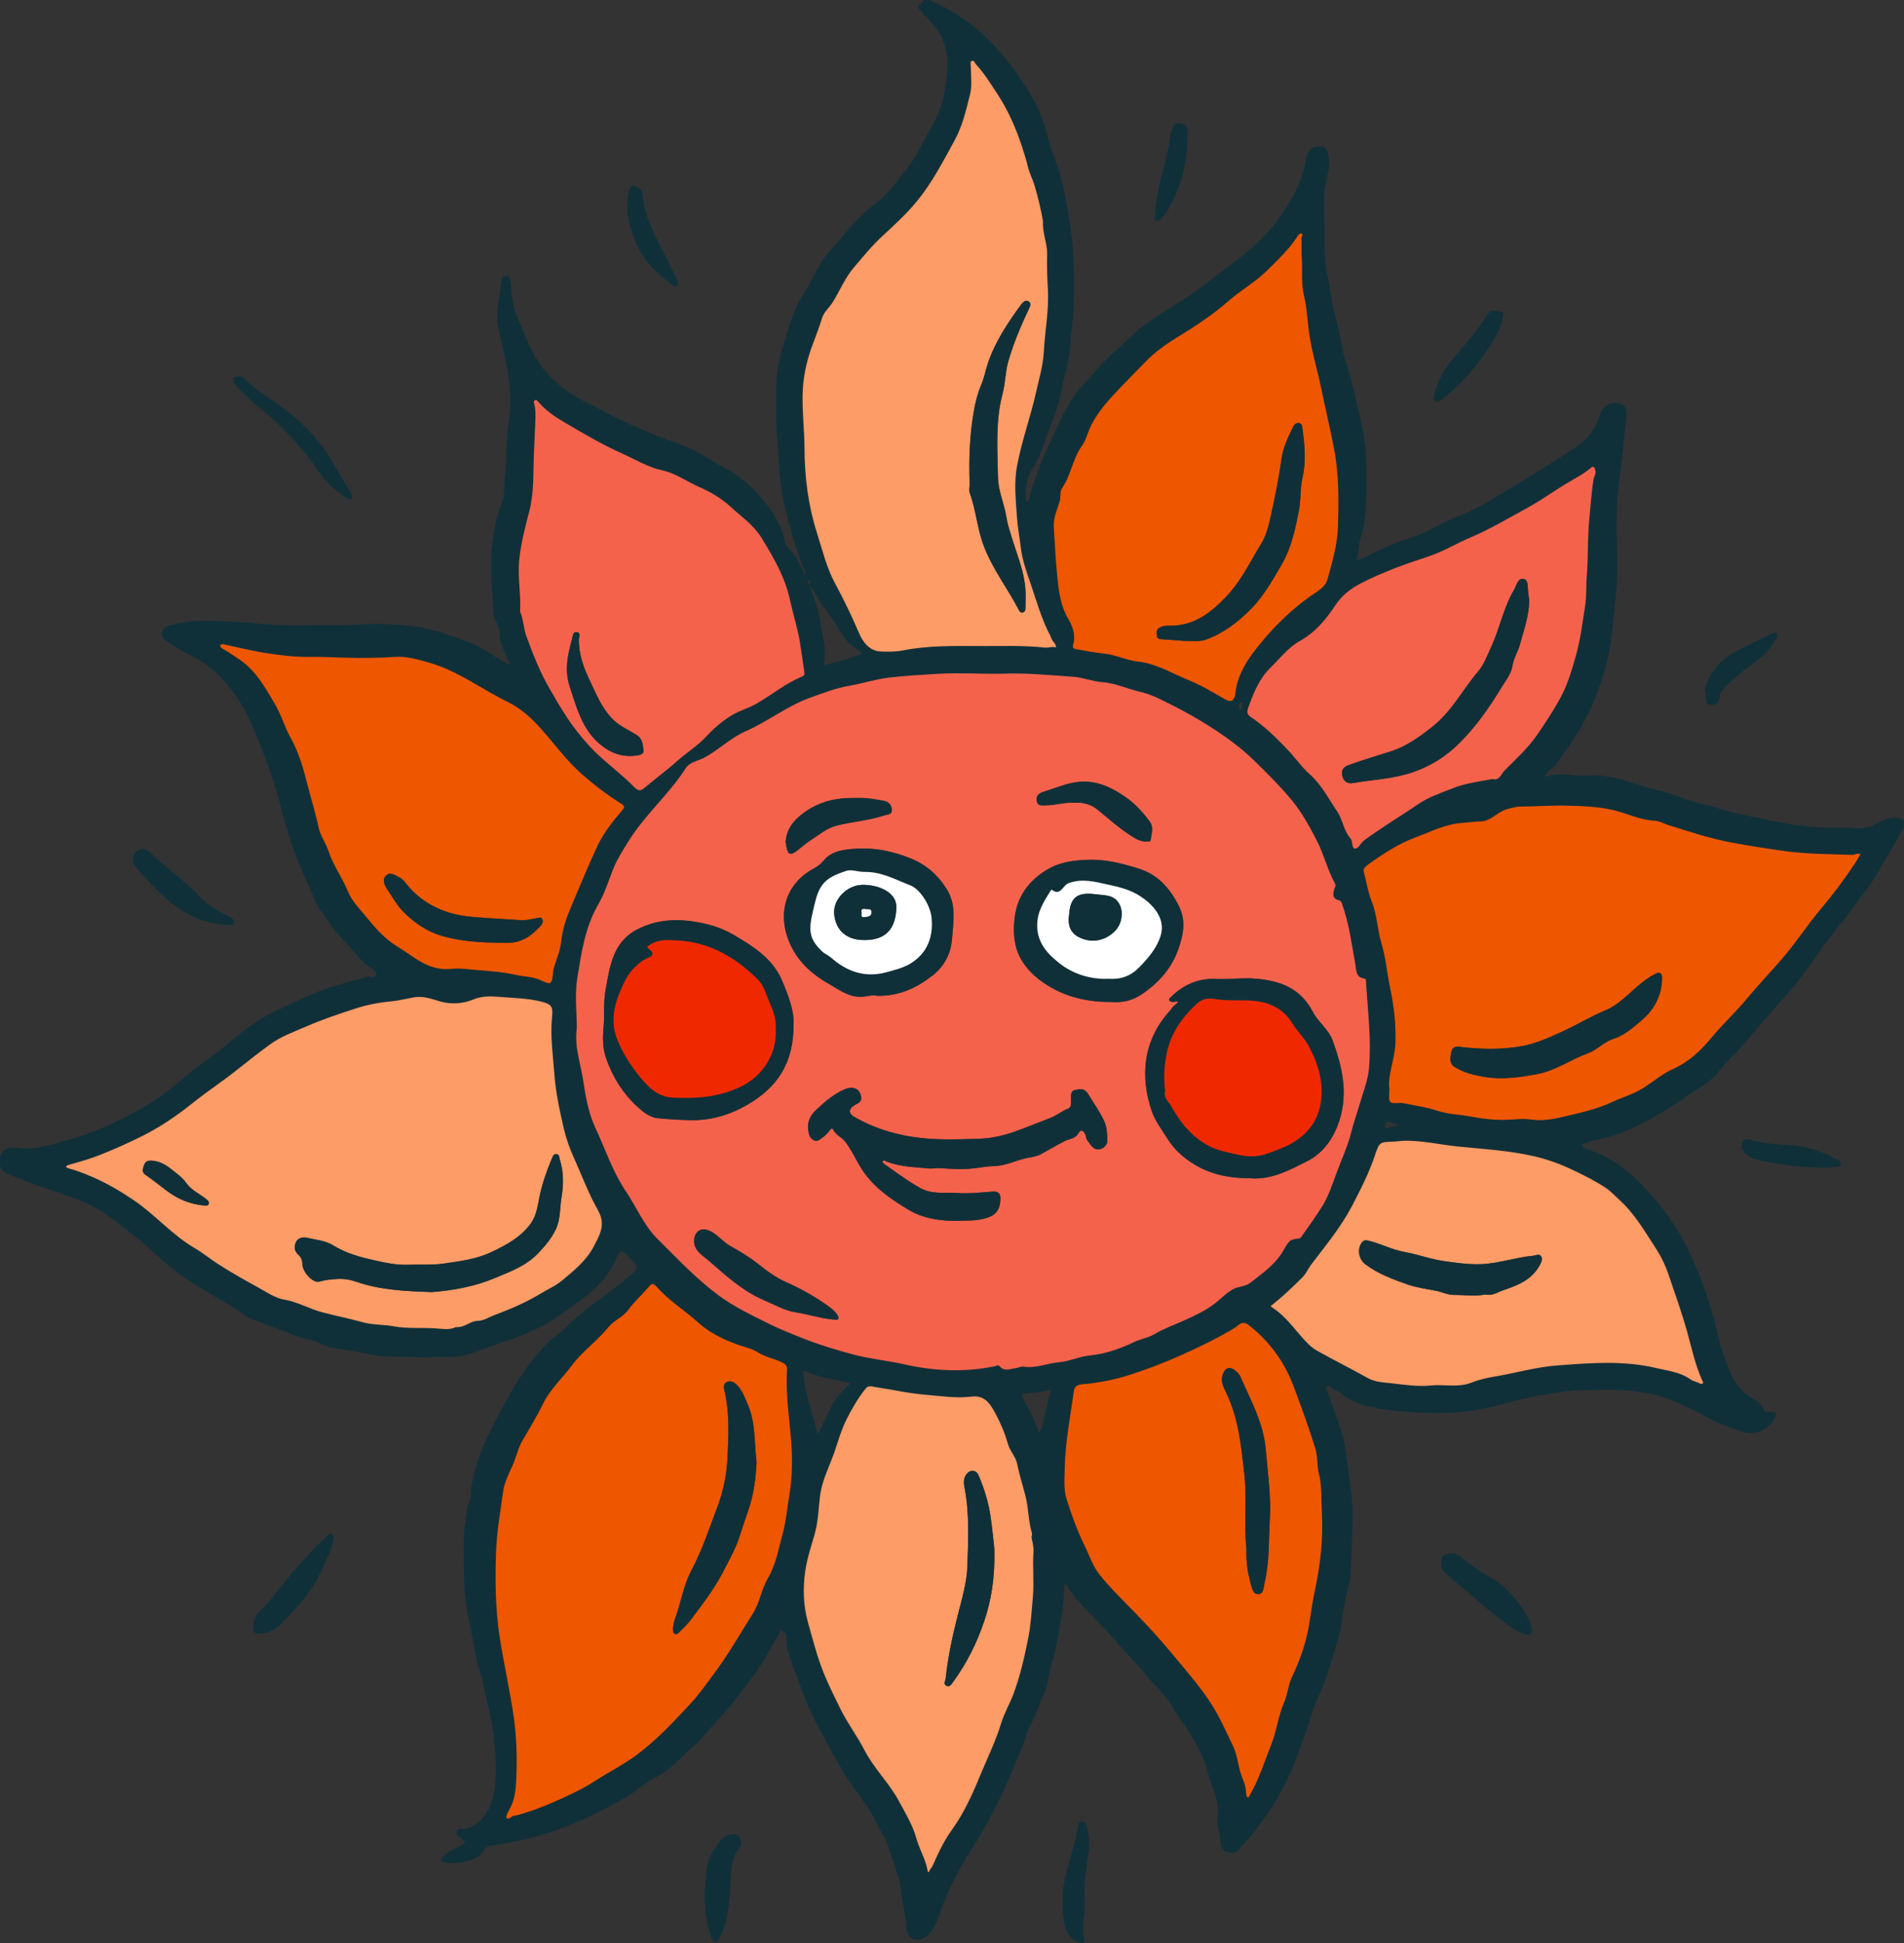 <?xml version="1.0" encoding="utf-8"?>
<!-- Generator: Adobe Illustrator 26.0.1, SVG Export Plug-In . SVG Version: 6.00 Build 0)  -->
<svg version="1.1" id="Layer_1" xmlns="http://www.w3.org/2000/svg" xmlns:xlink="http://www.w3.org/1999/xlink" x="0px" y="0px"
	 viewBox="0 0 196 200" enable-background="new 0 0 196 200" xml:space="preserve">
<rect x="0" y="0" width="196" height="200" fill="#333333" stroke="none"/>
<g>
	<path fill="#103039" d="M95.68,0c2.84,1.21,5.27,3.02,7.25,5.34c1.78,2.08,3.4,4.33,4.37,6.94c0.47,1.25,0.7,2.59,1.19,3.83
		c0.49,1.24,0.86,2.51,1.1,3.81c0.36,1.92,0.73,3.83,0.86,5.8c0.14,2.12,0.12,4.22,0.05,6.33c-0.04,1.12-0.28,2.23-0.31,3.35
		c-0.06,1.7-0.65,3.3-0.95,4.95c-0.31,1.66-1.07,3.2-1.57,4.81c-0.39,1.26-0.96,2.39-1.61,3.52c-0.46,0.81-0.49,1.75-0.46,2.67
		c0,0.11-0.05,0.27,0.1,0.29c0.18,0.02,0.23-0.16,0.24-0.29c0.05-0.56,0.32-1.05,0.47-1.57c0.5-1.7,1.27-3.29,1.98-4.9
		c0.83-1.86,1.71-3.74,3.1-5.24c1.09-1.17,2.08-2.46,3.31-3.51c0.63-0.53,1.2-1.14,1.81-1.68c1.54-1.38,3.31-2.45,5.07-3.52
		c1.34-0.82,2.53-1.82,3.78-2.75c2.06-1.53,4.16-3.07,5.73-5.1c0.87-1.13,1.68-2.37,2.32-3.7c0.5-1.04,0.79-2.11,0.99-3.22
		c0.15-0.88,0.88-1.12,1.47-1.1c0.65,0.03,0.78,0.81,0.84,1.39c0.1,1.04-0.31,2.02-0.43,3.03c-0.14,1.24-0.04,2.5-0.03,3.76
		c0.02,1.7-0.08,3.44,0.31,5.09c0.28,1.2,0.32,2.43,0.66,3.64c0.39,1.38,0.64,2.83,0.95,4.24c0.24,1.09,0.68,2.17,0.92,3.28
		c0.61,2.74,1.48,5.45,1.46,8.28c-0.02,2.61,0.2,5.26-0.63,7.81c-0.12,0.37-0.1,0.77-0.17,1.16c-0.05,0.32-0.14,0.63-0.21,0.94
		c0.32-0.11,0.65-0.19,0.95-0.35c1.61-0.87,3.31-1.55,5.03-2.11c1.4-0.46,2.58-1.29,3.91-1.84c1.11-0.46,2.22-0.91,3.25-1.51
		c1.8-1.04,3.58-2.13,5.35-3.23c1.33-0.82,2.65-1.67,3.96-2.52c1.29-0.83,2.19-1.98,2.62-3.47c0.27-0.96,1.47-1.5,2.3-0.99
		c0.55,0.33,0.43,0.98,0.38,1.48c-0.2,2.16-0.45,4.33-0.73,6.48c-0.21,1.69-0.24,3.37-0.23,5.07c0.01,1.76,0.13,3.52,0.01,5.27
		c-0.11,1.76-0.32,3.52-0.51,5.28c-0.28,2.62-1.03,5.05-2.07,7.45c-0.94,2.17-2.3,4.06-3.65,5.97c-0.28,0.4-0.79,0.57-1.02,1.02
		c-0.04,0.08-0.11,0.13-0.16,0.2c0.09,0.01,0.19,0.05,0.27,0.02c1.29-0.41,2.6-0.04,3.89-0.05c0.63-0.01,1.24-0.08,1.89,0.01
		c1.07,0.16,2.09,0.4,3.11,0.77c1.12,0.41,2.31,0.62,3.45,0.97c1.19,0.36,2.34,0.9,3.55,1.15c1.48,0.31,2.88,0.88,4.38,1.15
		c1.7,0.31,3.38,0.73,5.09,0.99c1.51,0.23,3.02,0.33,4.54,0.31c0.63-0.01,1.26-0.03,1.89,0.04c0.95,0.1,1.75-0.27,2.55-0.69
		c0.74-0.38,1.53-0.59,2.33-0.11c0,0.24,0,0.47,0,0.71c-0.69,1.43-1.6,2.73-2.35,4.12c-0.77,1.44-1.8,2.7-2.75,4.01
		c-1,1.38-2.1,2.67-3.13,4.03c-0.52,0.68-0.94,1.43-1.45,2.11c-0.65,0.87-1.3,1.74-2.01,2.56c-1.2,1.38-2.43,2.73-3.61,4.13
		c-0.7,0.83-1.39,1.71-2.18,2.49c-0.57,0.56-1.13,1.14-1.62,1.77c-0.88,1.14-2.2,1.69-3.31,2.52c-1.09,0.81-2.27,1.5-3.43,2.15
		c-1.79,1.01-3.67,1.93-5.75,2.28c-0.37,0.06-0.75,0.18-1.09,0.34c-0.14,0.06-0.47-0.04-0.4,0.25c0.03,0.14,0.26,0.28,0.43,0.34
		c2.12,0.7,3.9,1.9,5.47,3.47c2,2.01,3.69,4.27,4.93,6.8c1.3,2.65,2.31,5.44,2.98,8.32c0.4,1.73,0.93,3.41,1.69,4.99
		c0.44,0.92,1.23,1.67,2.15,2.2c0.45,0.26,0.85,0.58,1.03,1.1c0.13,0.37,0.44,0.18,0.66,0.18c0.56,0,0.75,0.13,0.45,0.7
		c-0.6,1.17-2.02,1.78-3.28,1.39c-1.28-0.4-2.51-0.88-3.7-1.54c-1.24-0.69-2.54-1.3-3.86-1.82c-1.18-0.47-2.43-0.68-3.7-0.85
		c-1.79-0.23-3.58-0.1-5.36-0.09c-1.45,0-2.91,0.34-4.36,0.56c-2.07,0.33-4.04,1.03-6.09,1.42c-2.21,0.43-4.39,0.42-6.63,0.31
		c-1.49-0.07-2.95-0.23-4.38-0.52c-1.15-0.23-2.28-0.63-3.22-1.4c-0.34-0.28-0.82-0.32-1.09-0.71c-0.08-0.12-0.26-0.11-0.39-0.04
		c-0.18,0.1-0.05,0.25-0.01,0.37c0.64,2.09,1.65,4.09,1.91,6.27c0.27,2.29,0.78,4.56,0.73,6.9c-0.04,1.96-0.13,3.91-0.23,5.87
		c-0.05,0.88-0.38,1.74-0.55,2.62c-0.28,1.46-0.4,2.95-0.84,4.37c-0.61,1.95-1.11,3.95-2.04,5.79c-0.32,0.64-0.49,1.36-0.72,2.05
		c-0.61,1.79-1.2,3.59-1.95,5.33c-1.05,2.44-2.49,4.61-4.12,6.67c-0.4,0.51-0.91,0.92-1.28,1.47c-0.26,0.39-0.87,0.3-1.29,0.16
		c-0.51-0.16-0.56-0.69-0.61-1.17c-0.09-0.85-0.4-1.73-0.28-2.55c0.23-1.61-0.66-2.92-0.99-4.36c-0.32-1.34-0.96-2.62-1.72-3.85
		c-0.66-1.07-1.42-2.07-2.07-3.15c-0.4-0.66-0.89-1.3-1.48-1.87c-0.78-0.74-1.39-1.66-2.15-2.44c-1.21-1.24-2.31-2.57-3.49-3.84
		c-1.21-1.31-2.58-2.49-3.54-4.03c-0.06-0.09-0.14-0.29-0.32-0.18c-0.11,0.07-0.01,0.21-0.01,0.32c-0.06,0.87-0.09,1.75-0.24,2.61
		c-0.28,1.61-0.47,3.22-0.97,4.8c-0.36,1.11-0.38,2.36-0.88,3.42c-0.49,1.05-0.78,2.18-1.37,3.19c-0.4,0.68-0.55,1.51-0.85,2.25
		c-0.76,1.81-1.49,3.64-2.35,5.41c-0.92,1.9-1.94,3.73-3.08,5.49c-1.13,1.75-2.02,3.59-2.81,5.51c-0.44,1.07-0.61,2.31-1.59,3.12
		c-0.42,0.35-0.97,0.51-1.43,0.33c-0.43-0.17-0.68-0.68-0.7-1.2c-0.05-1.24-0.41-2.44-0.53-3.66c-0.13-1.29-0.63-2.46-1-3.66
		c-0.24-0.77-0.48-1.6-0.92-2.29c-0.47-0.74-0.78-1.55-1.23-2.3c-0.82-1.38-1.94-2.56-2.72-3.95c-1.38-2.44-2.86-4.84-3.93-7.46
		c-0.68-1.64-1.25-3.32-1.82-5c-0.19-0.55-0.18-1.17-0.22-1.76c-0.02-0.28-0.26-0.33-0.4-0.45c-0.23-0.19-0.22,0.1-0.29,0.22
		c-0.95,1.58-1.77,3.26-2.89,4.7c-1.07,1.38-2.08,2.83-3.32,4.1c-0.89,0.92-1.65,2-2.62,2.84c-1.26,1.11-2.34,2.43-3.9,3.22
		c-1.19,0.6-2.19,1.57-3.36,2.22c-2.09,1.16-4.22,2.25-6.49,3.08c-2.33,0.86-4.71,1.39-7.15,1.74c-0.65,0.09-0.79,0.79-1.28,1.12
		c-0.73,0.48-2.74,0.9-3.55,0.54c-0.39-0.18-0.24-0.37-0.03-0.58c0.49-0.5,1.11-0.76,1.72-1.06c0.4-0.2,0.73-0.36,0.12-0.76
		c-0.22-0.14-0.57-0.36-0.48-0.71c0.1-0.41,0.49-0.26,0.78-0.29c1.18-0.15,2.18-1.2,2.63-2.32c0.91-2.27,0.6-4.56,0.44-6.88
		c-0.13-1.89-0.74-3.68-1.07-5.52c-0.2-1.09-0.67-2.1-0.83-3.21c-0.32-2.19-0.97-4.32-1.14-6.54c-0.09-1.24-0.06-2.49-0.09-3.73
		c-0.03-1.18,0-2.36,0.2-3.5c0.11-0.62,0.05-1.3,0.37-1.9c0.24-0.45,0.14-0.98,0.21-1.46c0.27-1.89,0.9-3.65,1.7-5.35
		c0.7-1.47,1.46-2.92,2.27-4.34c1.15-2.02,2.49-3.88,4.14-5.52c0.47-0.47,1.09-0.76,1.56-1.25c2.09-2.18,4.74-3.68,6.98-5.69
		c0.46-0.41,0.43-0.68,0.13-1.08c-0.11-0.14-0.25-0.25-0.38-0.38c-0.99-1.05-1.01-1.02-1.64,0.31c-0.74,1.55-1.89,2.77-3.28,3.79
		c-1.22,0.9-2.44,1.77-3.71,2.59c-0.22,0.14-0.45,0.22-0.67,0.33c-2.21,1.14-4.62,1.77-6.92,2.65c-0.94,0.36-2.03,0.53-3.13,0.43
		c-0.81-0.07-1.67,0.11-2.46,0.04c-1.04-0.09-2.08-0.06-3.12-0.08c-1.44-0.04-2.82-0.47-4.23-0.67c-0.97-0.13-2.02-0.24-2.96-0.77
		c-0.58-0.32-1.37-0.3-2.05-0.58c-1.66-0.68-3.36-1.26-5.03-1.92c-0.4-0.16-0.71-0.51-1.08-0.74c-2.03-1.25-4.14-2.38-6.08-3.76
		c-1.63-1.15-3-2.65-4.58-3.88c-1.77-1.38-3.48-2.85-5.63-3.72c-1.91-0.78-3.91-1.3-5.81-2.08c-0.62-0.26-1.27-0.47-1.88-0.74
		c-0.64-0.29-0.74-0.94-0.68-1.5c0.09-0.89,0.89-1.27,1.64-1.15c1.93,0.32,3.71-0.33,5.49-0.82c2.58-0.72,5.03-1.84,7.36-3.16
		c1.71-0.97,3.29-2.18,4.79-3.47c0.89-0.77,1.87-1.45,2.83-2.14c0.76-0.54,1.45-1.23,2.19-1.81c1.32-1.04,2.67-2.03,4.23-2.73
		c1.44-0.65,2.83-1.38,4.32-1.95c1.4-0.53,2.83-0.92,4.27-1.3c0.39-0.1,0.77-0.33,1.22-0.18c0.12,0.04,0.32-0.15,0.49-0.23
		c-0.12-0.18-0.19-0.45-0.35-0.54c-1.25-0.65-1.93-1.86-2.89-2.8c-1.07-1.06-1.84-2.31-2.71-3.51c-0.33-0.46-0.5-0.99-0.72-1.49
		c-0.97-2.15-1.92-4.32-2.59-6.59c-0.39-1.33-0.69-2.69-1.09-4.01c-0.72-2.37-1.58-4.68-2.6-6.95c-0.89-1.99-2.03-3.73-3.58-5.17
		c-0.84-0.78-1.84-1.47-2.93-1.97c-0.79-0.37-1.51-0.87-2.25-1.33c-0.35-0.22-0.5-0.61-0.4-0.99c0.12-0.46,0.58-0.55,0.97-0.65
		c1.54-0.43,3.12-0.52,4.72-0.41c1.32,0.1,2.65,0.06,3.96,0.23c2.77,0.35,5.54,0.14,8.31,0.18c1.69,0.02,3.36-0.18,5.04-0.1
		c1.72,0.08,3.42,0.21,5.13,0.68c1.23,0.34,2.39,0.84,3.58,1.24c1.06,0.36,1.99,1.1,2.98,1.67c0.14,0.08,0.28,0.16,0.42,0.24
		c0.2,0.09,0.38,0.4,0.6,0.24c0.15-0.11-0.09-0.31-0.19-0.44c-0.21-0.91-0.84-1.66-0.79-2.69c0.03-0.74-0.63-1.36-0.64-2.18
		c-0.02-1.4-0.21-2.8-0.23-4.21c-0.04-2.41,0.25-4.77,1.1-7.05c0.35-0.94,0.23-2,0.35-3c0.21-1.73,0.03-3.48,0.35-5.2
		c0.33-1.82,0.19-3.7-0.13-5.5c-0.22-1.24-0.49-2.5-0.82-3.73c-0.5-1.86,0.03-3.67,0.23-5.5c0.03-0.28,0.26-0.4,0.52-0.38
		c0.33,0.02,0.38,0.27,0.41,0.55c0.11,1.16,0.14,2.34,0.61,3.44c0.93,2.18,1.67,4.49,3.35,6.23c1.08,1.12,2.34,2.05,3.81,2.75
		c1.61,0.77,3.16,1.7,4.81,2.39c1.16,0.49,2.3,1.02,3.5,1.44c1.47,0.51,2.96,1.06,4.27,1.95c0.79,0.54,1.67,0.93,2.48,1.44
		c1.47,0.92,2.65,2.13,3.68,3.49c0.82,1.1,1.51,2.31,1.73,3.7c0.06,0.34,0.29,0.48,0.46,0.66c0.75,0.82,1.17,1.84,1.66,2.81
		c0.02,0.03,0.04,0.06,0.06,0.09c-0.03-0.03-0.05-0.06-0.08-0.09c0.11-0.48-0.21-0.84-0.36-1.25c-1.02-2.8-1.86-5.65-2.22-8.62
		c-0.18-1.51-0.21-3.04-0.34-4.56c-0.14-1.59-0.05-3.19-0.07-4.79c-0.02-1.68,0.3-3.3,0.82-4.89c0.56-1.73,1.02-3.51,2.05-5.02
		c0.93-1.37,1.46-3,2.57-4.23c1.51-1.67,2.83-3.53,4.7-4.9c1.27-0.93,2.21-2.27,3.21-3.52c1.14-1.43,1.83-3.11,2.75-4.66
		c1.11-1.87,1.41-3.95,1.51-6c0.09-1.77-0.56-3.48-1.9-4.8c-0.33-0.33-0.65-0.67-0.93-1.04C94.22,0.45,95.05,0.39,95.11,0
		C95.3,0,95.49,0,95.68,0z M83.38,60.31c0-0.09,0.01-0.18,0.01-0.28c0.01-0.14,0.01-0.34-0.17-0.29c-0.18,0.06,0.03,0.21,0.04,0.33
		c0.01,0.08,0.08,0.15,0.12,0.22c0.37,1.21,0.88,2.38,1.06,3.64c0.2,1.41,0.67,2.8,0.41,4.26c-0.06,0.34,0,0.27,0.3,0.2
		c1.14-0.25,2.24-0.59,3.32-1.02c0.1-0.04,0.21-0.05,0.32-0.08c-0.08-0.08-0.15-0.16-0.24-0.23c-0.52-0.4-1.12-0.71-1.5-1.26
		c-0.72-1.05-1.36-2.16-2.15-3.15C84.31,61.92,84.01,61.01,83.38,60.31z M59.38,105.82c-0.26,1.92,0.35,3.54,0.61,5.19
		c0.27,1.73,0.56,3.53,1.29,5.09c1.02,2.17,1.77,4.49,3.12,6.5c1.11,1.65,1.86,3.53,3.3,4.96c2.03,2,3.97,4.09,6.28,5.8
		c1.61,1.19,3.4,2.03,5.17,2.91c1.08,0.54,2.22,0.99,3.35,1.44c1.79,0.71,3.63,1.28,5.48,1.76c1.67,0.43,3.41,0.59,5.09,0.97
		c3.09,0.7,6.18,0.84,9.29,0.21c0.17-0.03,0.38-0.19,0.53-0.01c0.49,0.58,1.08,0.26,1.64,0.2c0.28-0.03,0.56-0.2,0.82-0.16
		c1.26,0.2,2.43-0.34,3.65-0.45c1.08-0.09,2.08-0.59,3.19-0.7c1.6-0.16,3.11-0.7,4.57-1.39c0.69-0.33,1.45-0.43,2.14-0.84
		c0.92-0.55,1.95-0.91,2.93-1.35c1.13-0.5,2.25-1.01,3.23-1.78c0.63-0.49,1.19-1.11,1.88-1.47c0.55-0.29,1.24-0.24,1.81-0.69
		c1.25-0.98,2.56-1.86,3.37-3.32c0.63-1.12,0.7-1.08,1.59-1.2c0.08-0.01,0.18-0.08,0.23-0.16c0.75-1.07,1.53-2.12,2.21-3.24
		c0.61-1.01,0.99-2.14,1.39-3.25c0.53-1.45,1.2-2.85,1.56-4.34c0.23-0.95,0.57-1.86,0.84-2.79c0.35-1.23,0.86-2.43,0.97-3.7
		c0.27-2.94-0.11-5.88-0.3-8.81c-0.01-0.18,0.04-0.43-0.2-0.47c-0.87-0.14-0.79-0.85-0.9-1.44c-0.37-2.07-0.65-4.16-1.34-6.16
		c-0.06-0.19-0.11-0.4-0.38-0.46c-0.64-0.15-0.6-0.63-0.46-1.11c0.06-0.2,0.22-0.37,0.09-0.6c-0.8-1.44-1.15-3.05-1.92-4.51
		c-0.73-1.38-1.46-2.75-2.43-3.94c-1.24-1.51-2.64-2.9-4.04-4.27c-1.41-1.37-3.01-2.51-4.67-3.56c-1.22-0.78-2.5-1.48-3.8-2.13
		c-1.03-0.52-2.09-1.09-3.2-1.33c-1.31-0.29-2.52-0.89-3.89-0.99c-1.03-0.08-2.03-0.5-3.05-0.56c-2.32-0.15-4.63-0.4-6.98-0.32
		c-2.29,0.08-4.6-0.12-6.9,0.02c-1.68,0.1-3.37,0.19-5.05,0.39c-1.39,0.17-2.71,0.61-4.07,0.84c-1.4,0.24-2.69,0.75-3.99,1.21
		c-2.39,0.84-4.39,2.47-6.7,3.48c-1.59,0.69-2.82,1.99-4.36,2.77c-0.61,0.31-1.37,0.38-1.79,1.03c-1.73,2.69-4.21,4.79-5.9,7.53
		c-0.59,0.96-1.2,1.89-1.61,2.95c-0.47,1.2-0.86,2.45-1.5,3.55c-1.36,2.35-1.73,4.98-2.15,7.56
		C59.16,102.42,59.38,104.24,59.38,105.82z M46.91,136.6c0.96,0.07,1.49-0.64,2.25-0.66c0.62-0.01,1.16-0.38,1.71-0.59
		c1.61-0.61,3.21-1.27,4.69-2.17c0.77-0.47,1.63-0.84,2.31-1.41c1.22-1.03,2.51-2.06,3.24-3.49c0.53-1.03,1.22-2.13,0.57-3.45
		c-0.26-0.54-0.57-1.06-0.83-1.6c-0.63-1.3-1.14-2.64-1.73-3.95c-0.46-1.01-0.84-2.06-1.08-3.09c-0.44-1.84-0.84-3.71-0.98-5.63
		c-0.15-1.98-0.44-3.93-0.24-5.92c0.11-1.09-0.11-1.3-1.12-1.56c-1.43-0.36-2.9-0.37-4.36-0.49c-0.88-0.07-1.73-0.1-2.65,0.28
		c-1.02,0.41-2.22,0.53-3.41,0.19c-0.86-0.25-1.72-0.6-2.73-0.41c-0.75,0.14-1.5,0.33-2.25,0.4c-1.29,0.12-2.57,0.36-3.77,0.76
		c-1.68,0.55-3.36,1.11-4.99,1.82c-1.3,0.57-2.68,1.06-3.8,1.89c-1.11,0.83-2.23,1.69-3.32,2.56c-1.48,1.19-3.09,2.23-4.58,3.43
		c-1.61,1.29-3.31,2.45-5.15,3.38c-1.51,0.76-3.07,1.45-4.66,2.07c-0.99,0.38-1.99,0.65-3,0.94c-0.1,0.03-0.18,0.11-0.27,0.16
		c0.07,0.05,0.14,0.14,0.22,0.16c0.83,0.21,1.61,0.53,2.41,0.86c1.54,0.64,2.93,1.47,4.31,2.4c2.24,1.5,4,3.6,6.33,4.97
		c0.83,0.48,1.57,1.09,2.36,1.61c1.36,0.88,2.77,1.67,4.19,2.45c0.86,0.47,1.73,1.08,2.66,1.24c1.38,0.23,2.56,0.94,3.89,1.3
		c1.4,0.38,2.83,0.65,4.23,1.04c1.03,0.29,2.13,0.22,3.16,0.41c1.41,0.26,2.82,0.12,4.22,0.21C45.5,136.78,46.32,136.94,46.91,136.6
		z M143.03,112.13c-0.09,1.46-0.09,1.46,1.08,1.4c0.21-0.01,0.42,0.02,0.62,0.07c1.09,0.23,2.21,0.38,3.25,0.73
		c1.15,0.39,2.34,0.38,3.5,0.61c1.06,0.21,2.13,0.33,3.21,0.33c0.99,0,2-0.18,2.97-0.03c1.5,0.23,2.94-0.21,4.29-0.53
		c1.32-0.31,2.71-0.67,3.99-1.27c1.09-0.51,2.29-0.84,3.29-1.49c0.99-0.64,1.91-1.43,2.98-1.91c1.64-0.73,2.9-1.94,3.98-3.24
		c1.15-1.4,2.49-2.61,3.64-4.01c1.16-1.41,2.45-2.75,3.65-4.14c1.42-1.65,2.6-3.5,4.03-5.18c1.24-1.46,2.41-3.04,3.48-4.66
		c0.19-0.29,0.35-0.59,0.53-0.89c-0.33-0.13-0.63,0.12-0.96,0.08c-0.02,0-0.05-0.01-0.07-0.01c-2.25-0.07-4.49-0.07-6.74-0.38
		c-1.8-0.24-3.6-0.53-5.38-0.86c-2.26-0.41-4.44-1.13-6.62-1.82c-0.46-0.15-0.9-0.42-1.37-0.44c-1.56-0.07-2.94-0.8-4.43-1.13
		c-1.57-0.35-3.14-0.39-4.71-0.43c-1.53-0.04-3.06,0.1-4.59,0.09c-0.55,0-1.03,0.14-1.54,0.28c-0.99,0.27-1.64,1.27-2.76,1.26
		c-0.58,0-1.17,0.1-1.75,0.14c-1.77,0.1-3.32,0.92-4.94,1.52c-1.71,0.64-3.24,1.63-4.72,2.7c-0.27,0.2-0.66,0.46-0.55,0.83
		c0.29,1.03,0.45,2.12,0.83,3.08c0.56,1.38,0.56,2.84,0.98,4.22c0.46,1.53,0.6,3.16,0.92,4.73c0.39,1.84,0.59,3.67,0.53,5.57
		C143.59,109.08,142.81,110.69,143.03,112.13z M80.99,142.59c0-0.52-0.02-1.03,0.01-1.55c0.02-0.42-0.11-0.6-0.53-0.81
		c-0.79-0.4-1.68-0.51-2.44-1.01c-0.62-0.4-1.39-0.55-2.09-0.8c-1.49-0.54-2.95-1.25-4.06-2.26c-1.41-1.29-3.07-2.3-4.33-3.74
		c-0.32-0.36-0.51-0.29-0.78,0.03c-0.68,0.83-1.49,1.52-2.13,2.4c-0.51,0.71-1.45,1.06-1.98,1.71c-1.18,1.46-2.73,2.53-3.86,4.05
		c-0.95,1.28-2.14,2.36-2.88,3.82c-0.65,1.3-1.38,2.55-2.12,3.79c-0.5,0.84-0.67,1.81-1.08,2.69c-0.39,0.85-0.83,1.74-0.95,2.65
		c-0.28,2.11-0.66,4.21-0.73,6.35c-0.09,2.86-0.06,5.69,0.37,8.53c0.43,2.8,1.07,5.57,1.47,8.37c0.27,1.89,0.34,3.78,0.27,5.7
		c-0.04,1.3-0.05,2.57-0.73,3.74c-0.16,0.27-0.39,0.76-0.29,0.86c0.25,0.26,0.5-0.22,0.81-0.22c0.05,0,0.1,0,0.14-0.01
		c1.37-0.37,2.71-0.87,4.01-1.44c1.37-0.61,2.75-1.22,4.02-2.05c1.52-0.98,3.16-1.79,4.58-2.88c1.25-0.96,2.43-2.05,3.54-3.21
		c0.75-0.79,1.52-1.58,2.23-2.39c0.7-0.8,1.34-1.72,1.99-2.59c1.49-1.98,2.69-4.12,4.01-6.2c0.74-1.17,0.89-2.52,1.59-3.71
		c0.79-1.34,1.08-3,1.5-4.54c0.35-1.29,0.46-2.63,0.68-3.95c0.3-1.79,0.34-3.55,0.21-5.33C81.32,146.58,81.01,144.6,80.99,142.59z
		 M107.36,22.74c-0.19-1.14-0.5-2.4-0.88-3.66c-0.21-0.69-0.56-1.33-0.71-2.01c-0.14-0.64-0.34-1.24-0.54-1.86
		c-0.63-1.94-1.43-3.8-2.54-5.5c-0.69-1.06-1.36-2.15-2.23-3.09c-0.13-0.15-0.18-0.46-0.43-0.37c-0.23,0.08-0.12,0.36-0.11,0.56
		c0,0.95,0.15,1.94-0.07,2.84c-0.41,1.62-0.76,3.24-1.6,4.78c-1.19,2.17-2.31,4.36-3.89,6.28c-1.07,1.3-2.31,2.42-3.53,3.56
		c-1.09,1.01-2.01,2.14-2.96,3.26c-0.91,1.07-1.42,2.35-2.14,3.52c-0.35,0.57-0.94,1.05-1.12,1.66c-0.29,0.98-0.66,1.92-1.02,2.87
		c-0.62,1.66-0.96,3.37-0.99,5.12c-0.03,1.82,0.19,3.63,0.2,5.45c0.01,2.95,0.38,5.84,1.27,8.65c0.56,1.77,0.98,3.58,1.88,5.24
		c0.89,1.65,1.71,3.35,2.45,5.08c0.38,0.89,1.05,1.83,2.15,1.91c0.79,0.05,1.62,0.05,2.43-0.11c2.57-0.51,5.2-0.45,7.79-0.44
		c2.26,0.01,4.54-0.09,6.8,0.16c0.37,0.04,0.73-0.16,1.1-0.01c0.06-0.41-0.36-0.59-0.45-0.93c-0.02-0.09-0.06-0.18-0.11-0.26
		c-0.9-1.7-1.42-3.55-2.03-5.36c-0.4-1.19-0.85-2.36-1-3.63c-0.13-1.07-0.34-2.13-0.41-3.21c-0.11-1.77-0.32-3.55,0.01-5.32
		c0.49-2.57,1.4-5.04,1.96-7.59c0.3-1.36,0.73-2.73,0.79-4.11c0.11-2.15,0.53-4.28,0.42-6.45c-0.06-1.21-0.1-2.43-0.08-3.64
		C107.82,25.04,107.31,24.01,107.36,22.74z M133.98,26.23c0-0.58,0.03-1.16-0.02-1.74c-0.01-0.16,0.32-0.36-0.01-0.45
		c-0.19-0.05-0.31,0.16-0.42,0.32c-0.85,1.32-1.99,2.36-3.08,3.46c-1.2,1.2-2.7,2.02-3.97,3.14c-1.63,1.43-3.48,2.65-5.34,3.78
		c-1.18,0.72-2.31,1.54-3.23,2.5c-1.2,1.24-2.43,2.47-3.6,3.74c-0.74,0.81-1.39,1.7-1.92,2.66c-0.39,0.71-0.53,1.58-1,2.22
		c-0.97,1.34-1.13,3.02-2.05,4.37c-0.27,0.4-0.13,0.93-0.27,1.41c-0.25,0.83-0.64,1.67-0.59,2.57c0.1,1.82,0.2,3.63,0.39,5.44
		c0.15,1.39,0.34,2.77,1.1,4.04c0.45,0.75,0.79,1.67,0.51,2.63c-0.1,0.35,0.01,0.44,0.34,0.5c0.94,0.16,1.88,0.36,2.84,0.45
		c1.18,0.12,2.29,0.69,3.45,0.81c1.9,0.21,3.49,1.2,5.19,1.89c1.29,0.53,2.51,1.24,3.72,1.95c0.79,0.46,1.07,0.13,1.15-0.58
		c0.24-2.08,1.41-3.71,2.67-5.23c1.47-1.78,3.13-3.39,5.03-4.74c0.67-0.48,1.55-0.92,1.77-1.72c0.49-1.78,1.03-3.62,1.09-5.45
		c0.08-2.7,0.11-5.4-0.42-8.12c-0.39-1.99-0.85-3.97-1.27-5.96c-0.38-1.8-0.92-3.58-1.21-5.4c-0.23-1.42-0.25-2.89-0.59-4.26
		C133.89,29.04,134.12,27.63,133.98,26.23z M22.91,66.3c-0.03,0.01-0.22,0.04-0.23,0.1c-0.05,0.22,0.16,0.34,0.3,0.41
		c0.57,0.31,1.08,0.69,1.62,1.04c1.74,1.15,2.68,2.9,3.7,4.61c0.64,1.08,0.98,2.32,1.58,3.4c0.87,1.55,1.35,3.21,1.77,4.9
		c0.38,1.5,0.85,2.97,1.17,4.49c0.17,0.8,0.75,1.57,1.02,2.41c0.47,1.44,1.4,2.67,1.96,4.06c0.42,1.04,1.18,1.77,1.84,2.58
		c0.95,1.16,1.95,2.32,3.25,3.12c1.68,1.02,3.15,2.49,5.37,2.32c0.47-0.04,0.97-0.07,1.46-0.02c1.78,0.19,3.59,0.23,5.35,0.62
		c0.88,0.2,1.77,0.16,2.64,0.58c1.06,0.51,1.12,0.38,1.22-0.87c0.01-0.16,0.06-0.32,0.1-0.47c0.25-0.87,0.65-1.73,0.73-2.61
		c0.13-1.35,0.57-2.57,1.09-3.78c0.89-2.08,1.73-4.19,2.71-6.23c0.61-1.27,1.5-2.4,2.42-3.47c0.31-0.36,0.41-0.49-0.05-0.77
		c-1.45-0.92-2.83-1.96-4.11-3.1c-1.49-1.33-2.69-2.96-4-4.46c-1.04-1.19-2.16-2.21-3.55-2.9c-2.71-1.32-5.13-3.21-8.09-4.05
		c-1.18-0.33-2.33-0.69-3.59-0.59c-1.32,0.1-2.64,0.11-3.96,0.1c-1.59-0.01-3.19-0.13-4.78-0.1c-1.52,0.03-3.01-0.17-4.5-0.4
		C25.88,66.99,24.43,66.63,22.91,66.3z M106.17,158.14c0.02,0,0.03,0,0.05,0c0-0.11,0.03-0.23,0-0.34
		c-0.38-1.24-0.35-2.56-0.66-3.81c-0.28-1.1-0.63-2.18-0.85-3.28c-0.16-0.77-0.73-1.3-0.94-2.02c-0.31-1.09-0.74-2.14-1.28-3.14
		c-0.54-0.99-1.08-1.95-2.5-1.77c-1.55,0.19-3.11-0.06-4.66-0.19c-1.8-0.15-3.57-0.55-5.36-0.82c-0.28-0.04-0.59-0.15-0.84,0.16
		c-0.78,0.97-1.4,2.03-1.96,3.14c-0.56,1.11-0.89,2.3-1.29,3.46c-0.51,1.48-1.27,2.88-1.46,4.46c-0.16,1.33-0.18,2.68-0.57,3.99
		c-0.36,1.25-0.78,2.5-0.96,3.78c-0.25,1.78-0.2,3.56,0.31,5.35c0.49,1.72,0.94,3.47,1.6,5.13c0.5,1.24,1.12,2.46,1.71,3.67
		c0.73,1.49,1.73,2.8,2.49,4.27c0.96,1.87,2.52,3.35,3.53,5.22c0.68,1.25,1.42,2.45,1.8,3.84c0.31,1.12,0.94,2.12,1.15,3.28
		c0.01,0.06,0.02,0.17,0.06,0.18c0.14,0.05,0.11-0.1,0.15-0.16c0.13-0.2,0.28-0.38,0.37-0.59c0.55-1.25,1.15-2.49,1.94-3.6
		c1.31-1.81,2.17-3.83,3.02-5.86c0.7-1.69,1.51-3.34,2.04-5.1c0.3-1.01,0.86-1.95,1.24-2.94c0.7-1.86,1.14-3.79,1.53-5.73
		c0.29-1.44,0.37-2.92,0.5-4.39c0.14-1.54-0.05-3.07,0.06-4.6C106.43,159.19,106.25,158.66,106.17,158.14z M135.85,152.03
		c-0.32-0.98-0.16-2.04-0.46-3.01c-0.66-2.15-1.44-4.26-2.23-6.37c-0.95-2.53-2.44-4.56-4.55-6.23c-0.53-0.42-0.86-0.28-1.18,0
		c-0.34,0.3-0.73,0.48-1.1,0.7c-1.54,0.89-3.15,1.64-4.77,2.37c-1.71,0.77-3.46,1.44-5.25,2.01c-1.45,0.46-2.91,0.76-4.41,0.93
		c-0.48,0.05-1.24-0.02-1.34,0.72c-0.35,2.61-0.88,5.2-0.94,7.85c-0.02,1.1-0.15,2.22,0.18,3.26c0.52,1.66,1.12,3.31,1.89,4.89
		c0.48,0.98,0.83,2.06,1.5,2.9c1.1,1.39,2.4,2.63,3.64,3.91c1.26,1.29,2.48,2.61,3.63,4c1.19,1.44,2.42,2.84,3.52,4.35
		c0.69,0.95,1.3,1.95,1.82,3.01c0.39,0.78,0.75,1.58,1.13,2.36c0.54,1.11,0.53,2.37,1.04,3.49c0.19,0.41,0.29,0.89,0.31,1.34
		c0.01,0.2,0.03,0.42,0.16,0.46c0.18,0.05,0.21-0.19,0.29-0.33c0.89-1.57,1.41-3.29,2.09-4.94c0.59-1.46,0.76-3.03,1.38-4.49
		c0.35-0.82,0.42-1.81,0.82-2.65c0.68-1.42,1.22-2.88,1.56-4.4c0.31-1.4,0.43-2.84,0.74-4.25c0.59-2.73,0.92-5.48,0.76-8.27
		C136,154.45,136.07,153.23,135.85,152.03z M144.35,117.43c-0.26,0.02-0.51,0.06-0.77,0.07c-1.52,0.05-1.54,0.04-2,1.4
		c-0.61,1.83-1.48,3.53-2.37,5.24c-1.16,2.21-2.73,4.1-4.22,6.05c-0.31,0.4-0.48,0.88-0.85,1.25c-1,1-2.02,1.98-3.13,2.86
		c-0.11,0.09-0.28,0.1,0,0.28c1.27,0.81,2.13,2.03,3.12,3.13c0.44,0.5,0.91,0.98,1.47,1.3c1.73,0.97,3.51,1.85,5.23,2.82
		c0.77,0.43,1.61,0.46,2.41,0.54c1.35,0.15,2.72,0.37,4.09,0.23c1.37-0.14,2.78,0.24,4.11-0.27c0.78-0.3,1.62-0.5,2.41-0.64
		c2.2-0.37,4.34-0.99,6.59-1.16c3.37-0.25,6.73-0.51,10.06,0.27c1.22,0.29,2.51,0.4,3.57,1.18c0.3,0.22,0.66,0.22,0.96,0.42
		c0.06,0.04,0.2,0.05,0.26,0.01c0.14-0.09,0.04-0.2-0.01-0.3c-0.74-1.6-1.09-3.33-1.56-5.02c-0.55-1.95-1.23-3.86-1.88-5.78
		c-0.34-1.01-0.8-1.97-1.34-2.81c-1.13-1.74-2.17-3.57-3.75-4.99c-0.43-0.39-0.84-0.86-1.32-1.18c-1.18-0.81-2.47-1.44-3.77-2.04
		c-1.21-0.57-2.47-1-3.74-1.29c-2.54-0.58-5.16-0.73-7.75-0.99C148.2,117.82,146.3,117.34,144.35,117.43z M53.54,62.97
		c0.32,0.68,0.33,1.65,0.64,2.5c0.68,1.86,1.4,3.71,2.4,5.43c0.71,1.22,1.42,2.45,2.23,3.6c0.74,1.04,1.57,2.04,2.49,2.94
		c1.26,1.23,2.7,2.29,3.94,3.54c0.54,0.55,0.77,0.41,1.22,0.03c1.08-0.92,2.24-1.76,3.3-2.71c0.96-0.86,2.06-1.52,2.95-2.49
		c0.77-0.84,1.65-1.61,2.68-2.21c0.79-0.47,1.67-0.7,2.46-1.15c1.59-0.9,3.01-2.11,4.72-2.8c0.15-0.06,0.27-0.17,0.24-0.38
		c-0.16-1.04-0.29-2.09-0.46-3.13c-0.24-1.48-0.71-2.91-1.03-4.37c-0.51-2.37-1.7-4.39-2.93-6.4c-0.81-1.33-2.08-2.19-3.2-3.21
		c-0.96-0.88-2.08-1.52-3.21-2.02c-1.28-0.56-2.41-1.41-3.86-1.73c-1.43-0.31-2.77-1.14-4.15-1.75c-2.04-0.91-3.93-2.04-5.84-3.16
		c-0.98-0.58-1.92-1.21-2.68-2.08c-0.1-0.11-0.22-0.31-0.4-0.2c-0.16,0.1-0.06,0.3-0.03,0.45c0.14,0.62,0.09,1.26,0.08,1.89
		c-0.03,1.06-0.1,2.13-0.14,3.19c-0.08,1.99,0.03,4-0.49,5.96c-0.44,1.66-0.87,3.32-1.03,5.05C53.28,59.44,53.64,61.11,53.54,62.97z
		 M153.62,80.19c0.75,0.2,0.9-0.52,1.24-0.86c1.21-1.21,2.47-2.35,3.45-3.8c0.86-1.27,1.71-2.55,2.42-3.89
		c0.68-1.28,1.1-2.71,1.49-4.13c0.47-1.66,0.67-3.36,0.94-5.04c0.17-1.07,0.11-2.2,0.19-3.29c0.15-1.94,0.06-3.88,0.26-5.82
		c0.13-1.33,0.22-2.67,0.42-4c0.05-0.31,0.28-0.55,0.2-0.93c-0.09-0.37-0.2-0.49-0.48-0.26c-0.73,0.63-1.59,1.06-2.41,1.55
		c-0.98,0.58-1.91,1.23-2.87,1.83c-0.85,0.53-1.72,1.01-2.6,1.48c-1.43,0.78-2.83,1.58-4.33,2.22c-1.56,0.66-3,1.56-4.63,2.08
		c-2.33,0.75-4.64,1.59-6.81,2.71c-1.03,0.53-1.95,1.22-2.65,2.28c-0.93,1.42-2.06,2.76-3.58,3.62c-1.26,0.7-2.11,1.84-3.1,2.81
		c-1.15,1.12-1.75,2.62-2.28,4.13c-0.17,0.49-0.08,0.69,0.32,0.96c1.41,0.95,2.61,2.14,3.77,3.36c0.78,0.82,1.44,1.79,2.26,2.51
		c1.24,1.09,1.93,2.52,2.82,3.83c0.57,0.84,0.65,1.96,1.36,2.76c0.28,0.31,0.09,1.03,0.49,1.05c0.3,0.01,0.58-0.61,0.93-0.86
		c0.89-0.65,1.81-1.25,2.73-1.87c0.94-0.63,1.9-1.22,2.84-1.86c1.08-0.74,2.32-1.15,3.52-1.62
		C150.85,80.61,152.25,80.44,153.62,80.19z M82.72,141.57c0.18,1.9,0.87,3.78,1.36,5.72c0.02,0.08,0.07,0.21,0.12,0.21
		c0.15,0.01,0.15-0.14,0.2-0.25c0.39-0.82,0.74-1.65,1.17-2.45c0.45-0.84,1.07-1.55,1.74-2.22c0.05-0.05,0.4-0.19-0.02-0.28
		c-1.42-0.31-2.89-0.47-4.23-1.12C82.91,141.11,82.49,140.95,82.72,141.57z M106.93,147.45c0.11-0.18,0.25-0.32,0.3-0.48
		c0.3-1.19,0.58-2.39,0.87-3.59c0.05-0.21-0.02-0.35-0.23-0.28c-0.73,0.23-1.48,0.25-2.23,0.34c-0.11,0.01-0.56-0.04-0.37,0.38
		c0.53,1.16,1.27,2.22,1.59,3.47C106.86,147.33,106.89,147.37,106.93,147.45z M143.92,115.79c-0.36-0.12-0.66-0.23-0.97-0.31
		c-0.32-0.09-0.32,0.2-0.37,0.38c-0.04,0.13,0.01,0.3,0.23,0.24C143.15,116.01,143.5,115.91,143.92,115.79z M127.89,72.6
		c-0.1-0.1,0.09-0.33-0.11-0.32c-0.19,0.01-0.22,0.27-0.23,0.44c-0.01,0.14,0.01,0.35,0.21,0.35
		C127.81,73.07,127.85,72.77,127.89,72.6z"/>
	<path fill="#103039" d="M157.7,167.78c0.03,0.42-0.14,0.54-0.51,0.48c-0.76-0.14-1.37-0.57-1.97-1c-1.47-1.05-2.81-2.25-4.18-3.42
		c-0.77-0.65-1.58-1.25-2.31-1.96c-0.45-0.45-0.42-0.98-0.3-1.5c0.14-0.6,1.37-0.63,1.97-0.12c1.06,0.91,2.23,1.68,3.45,2.35
		C155.35,163.44,157.66,166.45,157.7,167.78z"/>
	<path fill="#103039" d="M26.68,168.18c-0.59,0.03-0.64-0.46-0.61-0.82c0.05-0.54,0.19-1.08,0.64-1.49c1.5-1.39,2.56-3.16,3.95-4.65
		c0.99-1.06,1.9-2.18,3.03-3.1c0.14-0.11,0.26-0.34,0.46-0.2c0.2,0.14,0.23,0.38,0.17,0.63c-0.27,1.15-0.8,2.19-1.29,3.25
		c-1,2.17-2.59,3.87-4.28,5.52C28.1,167.96,27.46,168.12,26.68,168.18z"/>
	<path fill="#103039" d="M24.57,38.73c0.22,0.03,0.44,0.03,0.59,0.21c0.99,1.12,2.29,1.83,3.48,2.69c2.13,1.54,4.02,3.3,5.38,5.58
		c0.68,1.14,1.36,2.29,2.04,3.43c0.14,0.23,0.29,0.5,0.09,0.71c-0.2,0.2-0.45-0.05-0.62-0.17c-1.2-0.77-2.16-1.8-2.95-2.96
		c-1.66-2.4-3.64-4.48-5.92-6.28c-0.86-0.68-1.61-1.49-2.39-2.25c-0.19-0.18-0.28-0.44-0.21-0.72
		C24.13,38.66,24.41,38.82,24.57,38.73z"/>
	<path fill="#103039" d="M23.48,95.22c-2.84-0.13-5.06-1.41-7-3.3c-0.86-0.84-1.7-1.68-2.45-2.62c-0.48-0.6-0.44-1.15-0.01-1.61
		c0.4-0.43,0.97-0.39,1.43,0.06c1.64,1.59,3.57,2.84,5.13,4.55c0.82,0.9,1.93,1.52,3.05,2.08c0.24,0.12,0.52,0.31,0.45,0.65
		C23.98,95.4,23.62,95.13,23.48,95.22z"/>
	<path fill="#103039" d="M72.53,194.76c0.2-1.22-0.06-2.9,0.93-4.31c0.49-0.7,0.89-1.54,1.91-1.65c0.33-0.03,0.66-0.01,0.77,0.33
		c0.11,0.34,0.27,0.71-0.02,1.06c-0.65,0.8-0.81,1.75-0.88,2.74c-0.15,2.15-0.1,4.32-1.05,6.33c-0.13,0.27-0.24,0.63-0.59,0.61
		c-0.32-0.02-0.35-0.41-0.44-0.65C72.69,197.89,72.55,196.51,72.53,194.76z"/>
	<path fill="#103039" d="M112.1,190.25c-0.17,1.75-0.59,3.61-0.44,5.5c0.1,1.3-0.41,2.59-0.05,3.89c0.09,0.34-0.1,0.43-0.46,0.32
		c-0.93-0.28-1.51-1.13-1.66-2.37c-0.21-1.76-0.13-3.5,0.36-5.19c0.42-1.43,0.86-2.84,1.09-4.32c0.04-0.25,0.06-0.65,0.44-0.61
		c0.32,0.03,0.43,0.32,0.52,0.65C112.08,188.78,112.11,189.44,112.1,190.25z"/>
	<path fill="#103039" d="M65.21,19.1c0.38,0.22,0.87,0.24,0.92,0.84c0.19,2.17,1.14,4.06,2.14,5.94c0.51,0.96,0.96,1.96,1.44,2.94
		c0.11,0.23,0.14,0.47-0.08,0.64c-0.21,0.16-0.33-0.08-0.47-0.18c-1.63-1.18-3.07-2.61-3.78-4.47c-0.62-1.59-1.08-3.33-0.64-5.11
		C64.82,19.45,64.89,19.17,65.21,19.1z"/>
	<path fill="#103039" d="M188,120.21c-2.32-0.05-4.37-0.24-6.39-0.67c-0.72-0.15-1.5-0.29-2.06-0.93c-0.3-0.34-0.32-0.73-0.19-1.04
		c0.15-0.37,0.57-0.35,0.93-0.23c1.46,0.46,2.98,0.44,4.48,0.58c1.63,0.15,3.1,0.73,4.5,1.52c0.15,0.09,0.27,0.19,0.24,0.39
		c-0.03,0.2-0.21,0.25-0.37,0.27C188.68,120.16,188.21,120.19,188,120.21z"/>
	<path fill="#FE9C67" d="M82.89,59.29c0.03,0.03,0.05,0.06,0.08,0.09c-0.02-0.03-0.04-0.06-0.06-0.09
		C82.9,59.29,82.89,59.29,82.89,59.29z"/>
	<path fill="#103039" d="M154.77,32.34c-0.12,0.78-0.3,1.32-0.58,1.85c-1.4,2.67-3.3,4.93-5.63,6.83c-0.25,0.2-0.52,0.47-0.8,0.26
		c-0.26-0.19-0.12-0.57-0.05-0.86c0.34-1.36,1.01-2.51,1.93-3.59c1.22-1.44,2.51-2.85,3.49-4.49c0.34-0.58,0.88-0.29,1.34-0.28
		C154.73,32.06,154.79,32.3,154.77,32.34z"/>
	<path fill="#103039" d="M175.5,70.87c0.28-0.95,0.8-1.85,1.56-2.63c0.95-0.97,2.2-1.45,3.36-2.06c0.64-0.33,1.3-0.63,1.96-0.93
		c0.16-0.07,0.32-0.28,0.5-0.08c0.17,0.19,0.07,0.39-0.03,0.58c-0.56,1.06-1.43,1.83-2.36,2.54c-1.11,0.86-2.26,1.69-3.2,2.76
		c-0.24,0.28-0.25,0.61-0.32,0.91c-0.11,0.51-0.41,0.61-0.86,0.59c-0.48-0.02-0.48-0.33-0.49-0.68
		C175.61,71.58,175.56,71.28,175.5,70.87z"/>
	<path fill="#103039" d="M122.22,13.99c0.04,1.97-0.31,3.87-1.03,5.65c-0.4,0.98-0.86,2.01-1.62,2.82c-0.14,0.15-0.3,0.43-0.58,0.3
		c-0.3-0.14-0.1-0.42-0.09-0.63c0.12-2.48,0.93-4.83,1.44-7.23c0.11-0.51,0.07-1.05,0.32-1.54c0.17-0.34,0.14-0.77,0.76-0.68
		c0.62,0.09,0.86,0.4,0.83,0.98C122.24,13.78,122.22,13.9,122.22,13.99z"/>
	<path fill="#F5624C" d="M59.38,105.82c0-1.58-0.23-3.41,0.05-5.15c0.42-2.58,0.79-5.21,2.15-7.56c0.64-1.1,1.04-2.35,1.5-3.55
		c0.41-1.06,1.02-1.99,1.61-2.95c1.68-2.73,4.17-4.83,5.9-7.53c0.42-0.65,1.17-0.72,1.79-1.03c1.54-0.79,2.78-2.08,4.36-2.77
		c2.32-1.01,4.32-2.64,6.7-3.48c1.3-0.46,2.59-0.97,3.99-1.21c1.35-0.23,2.68-0.67,4.07-0.84c1.68-0.2,3.36-0.29,5.05-0.39
		c2.3-0.14,4.61,0.05,6.9-0.02c2.35-0.08,4.65,0.17,6.98,0.32c1.03,0.06,2.03,0.49,3.05,0.56c1.36,0.1,2.58,0.7,3.89,0.99
		c1.11,0.25,2.17,0.81,3.2,1.33c1.29,0.65,2.57,1.36,3.8,2.13c1.65,1.05,3.26,2.19,4.67,3.56c1.41,1.37,2.8,2.75,4.04,4.27
		c0.97,1.19,1.71,2.56,2.43,3.94c0.77,1.46,1.12,3.08,1.92,4.51c0.12,0.22-0.03,0.4-0.09,0.6c-0.14,0.48-0.18,0.96,0.46,1.11
		c0.27,0.06,0.32,0.27,0.38,0.46c0.7,2,0.97,4.09,1.34,6.16c0.11,0.6,0.03,1.31,0.9,1.44c0.25,0.04,0.19,0.3,0.2,0.47
		c0.19,2.94,0.56,5.87,0.3,8.81c-0.12,1.27-0.62,2.47-0.97,3.7c-0.27,0.93-0.61,1.84-0.84,2.79c-0.36,1.48-1.03,2.89-1.56,4.34
		c-0.41,1.11-0.78,2.24-1.39,3.25c-0.68,1.12-1.46,2.17-2.21,3.24c-0.05,0.07-0.14,0.15-0.23,0.16c-0.89,0.12-0.96,0.08-1.59,1.2
		c-0.81,1.45-2.12,2.33-3.37,3.32c-0.57,0.45-1.25,0.39-1.81,0.69c-0.69,0.37-1.25,0.98-1.88,1.47c-0.98,0.76-2.11,1.27-3.23,1.78
		c-0.98,0.44-2.01,0.8-2.93,1.35c-0.68,0.41-1.45,0.51-2.14,0.84c-1.45,0.69-2.97,1.23-4.57,1.39c-1.11,0.11-2.12,0.61-3.19,0.7
		c-1.22,0.11-2.39,0.65-3.65,0.45c-0.26-0.04-0.55,0.13-0.82,0.16c-0.56,0.06-1.15,0.39-1.64-0.2c-0.15-0.18-0.36-0.03-0.53,0.01
		c-3.11,0.63-6.2,0.49-9.29-0.21c-1.68-0.38-3.42-0.54-5.09-0.97c-1.86-0.48-3.69-1.05-5.48-1.76c-1.13-0.45-2.27-0.9-3.35-1.44
		c-1.77-0.88-3.56-1.73-5.17-2.91c-2.31-1.71-4.25-3.79-6.28-5.8c-1.45-1.43-2.19-3.31-3.3-4.96c-1.36-2.01-2.1-4.33-3.12-6.5
		c-0.73-1.56-1.03-3.36-1.29-5.09C59.74,109.36,59.12,107.75,59.38,105.82z M98.98,125.65c0.58-0.03,1.18,0,1.75-0.1
		c1.68-0.27,2.21-0.82,2.26-2.17c0.02-0.5-0.21-0.77-0.78-0.73c-1.23,0.09-2.46,0.23-3.7,0.15c-1.29-0.08-2.63,0.16-3.82-0.54
		c-0.44-0.26-0.88-0.52-1.3-0.8c-0.75-0.51-1.5-1.03-2.23-1.56c-0.12-0.09-0.38-0.23-0.27-0.41c0.09-0.15,0.3,0.04,0.44,0.09
		c1.41,0.53,2.89,0.55,4.36,0.69c0.35,0.03,0.68-0.07,1.04-0.04c1.15,0.09,2.32,0.16,3.46,0.03c0.7-0.08,1.46-0.23,2.13-0.24
		c1.26-0.02,2.32-0.62,3.5-0.85c0.41-0.08,0.9-0.14,1.31-0.36c0.83-0.45,1.64-0.93,2.49-1.37c0.45-0.23,1.05-0.21,1.37-0.76
		c0.3-0.52,0.59-0.3,0.76,0.15c0.07,0.17,0.07,0.39,0.18,0.53c0.34,0.42,0.59,1.05,1.27,0.93c0.5-0.09,0.83-0.53,0.8-1.01
		c-0.04-0.61-0.04-1.25-0.31-1.84c-0.46-0.99-1.09-1.87-1.65-2.8c-0.41-0.67-0.81-0.55-1.31-0.46c-0.55,0.09-0.46,0.55-0.47,0.94
		c-0.01,0.37,0.09,0.85-0.32,1c-0.65,0.25-1.17,0.71-1.83,0.96c-1.16,0.45-2.31,0.92-3.48,1.34c-1.23,0.45-2.54,0.75-3.8,0.79
		c-2.33,0.08-4.66,0.17-7.01-0.21c-2.09-0.34-4.03-0.98-5.84-2.02c-0.57-0.33-0.71-0.73-0.05-1.2c0.28-0.2,0.77-0.26,0.72-0.8
		c-0.07-0.89-0.78-1.26-1.71-0.85c-1.12,0.49-2.04,1.28-2.91,2.1c-0.56,0.53-0.95,1.2-0.83,2.05c0.06,0.43,0.14,0.85,0.56,1.07
		c0.38,0.2,0.64-0.06,0.94-0.28c0.27-0.2,0.5-0.42,0.69-0.69c0.08-0.11,0.26-0.36,0.37-0.13c0.27,0.57,0.87,0.77,1.23,1.23
		c0.76,0.97,1.21,2.13,1.92,3.14c1.21,1.73,2.92,2.88,4.62,3.9C95.12,125.49,97.07,125.73,98.98,125.65z M128.57,121.27
		c2.2,0.25,4.15-0.81,6.04-1.78c1.67-0.86,2.73-2.44,3.29-4.26c0.87-2.81,0.24-5.5-0.74-8.15c-0.42-1.15-1.49-1.89-2.02-2.91
		c-1.27-2.47-3.37-3.22-5.89-3.43c-1.37-0.12-2.74,0.1-4.11,0.03c-1.75-0.09-3.29,0.57-4.56,1.81c-0.11,0.11-0.29,0.22-0.22,0.4
		c0.03,0.08,0.19,0.11,0.29,0.15c0.21,0.08,0.42-0.15,0.63,0.02c-0.17,0.15-0.36,0.29-0.52,0.46c-0.11,0.11-0.19,0.27-0.3,0.39
		c-2.81,3.06-3.13,6.8-1.9,10.39c0.22,0.63,0.58,1.22,0.94,1.78c0.54,0.83,1.05,1.72,1.75,2.39
		C123.27,120.48,125.73,121.29,128.57,121.27z M81.69,105.41c0.08-1.28-0.51-2.91-1.2-4.5c-0.98-2.27-2.99-3.5-4.99-4.68
		c-1.07-0.63-2.24-1.02-3.51-1.26c-2.21-0.42-4.27-0.35-6.31,0.67c-2.62,1.31-2.9,3.86-3.34,6.28c-0.24,1.3-0.09,2.67-0.22,4.01
		c-0.1,1.07-0.06,2.11,0.31,3.12c0.67,1.86,1.69,3.5,3.13,4.83c0.59,0.55,1.31,1.15,2.16,1.23c1.05,0.1,2.12,0.17,3.18,0.2
		c2.23,0.07,4.19-0.52,6.06-1.6C79.95,111.96,81.72,109.5,81.69,105.41z M90.29,102.5c2.28,0.05,4.13-0.84,5.73-2.11
		c1.13-0.89,1.86-2.16,1.97-3.72c0.13-1.74,0.46-3.49-0.5-5.08c-0.89-1.47-2.13-2.58-3.73-3.22c-1.8-0.72-3.68-1.14-5.61-1.01
		c-1.2,0.08-2.51,0.17-3.39,1.25c-0.27,0.34-0.6,0.58-0.98,0.78c-3.12,1.67-3.82,4.99-2.35,7.99c0.85,1.75,2.26,2.97,3.91,3.91
		c1.04,0.59,2.03,1.36,3.34,1.31C89.26,102.58,89.84,102.36,90.29,102.5z M114.29,103.13c1.17,0.11,2.23-0.11,3.21-0.77
		c1.75-1.18,3.1-2.67,3.81-4.7c0.51-1.46,0.8-2.89,0.04-4.41c-0.9-1.8-2.16-3.22-4.06-3.82c-1.72-0.55-3.47-1.01-5.37-0.93
		c-1.39,0.05-2.76,0.25-3.88,0.87c-1.89,1.04-3.27,2.67-3.57,4.96c-0.15,1.14-0.14,2.32,0.19,3.38c0.38,1.22,1.24,2.27,2.25,3.06
		C109.07,102.47,111.59,103.15,114.29,103.13z M85.91,135.83c0.13,0.02,0.3,0.06,0.38-0.09c0.07-0.14,0-0.26-0.08-0.39
		c-0.25-0.38-0.59-0.66-0.95-0.92c-1.36-0.97-2.81-1.79-4.34-2.47c-1.05-0.46-1.95-1.13-2.84-1.84c-0.9-0.72-1.9-1.32-2.91-1.88
		c-0.8-0.45-1.33-1.23-2.19-1.59c-0.8-0.33-1.44,0.08-1.51,0.93c-0.1,1.15,0.89,1.64,1.51,2.18c1.76,1.54,3.5,3.14,5.72,4.08
		c1.08,0.46,2.1,1.06,3.29,1.24C83.3,135.29,84.57,135.74,85.91,135.83z M110.65,82.63c0.78-0.07,1.65,0.15,2.33,0.7
		c1.1,0.89,2.14,1.85,3.34,2.62c0.51,0.33,1.02,0.68,1.67,0.66c0.18-0.01,0.45,0.04,0.47-0.19c0.06-0.61,0.34-1.24-0.09-1.83
		c-0.73-1.01-1.57-1.91-2.59-2.61c-1.59-1.08-3.26-1.82-5.31-1.42c-1.05,0.21-2,0.62-3,0.92c-0.49,0.15-0.82,0.38-0.75,0.93
		c0.08,0.59,0.58,0.48,0.94,0.48C108.63,82.9,109.56,82.56,110.65,82.63z M80.9,86.41c-0.05,0.25,0.01,0.48,0.05,0.72
		c0.14,0.84,0.41,0.96,1.08,0.46c0.5-0.38,0.96-0.81,1.49-1.14c0.83-0.53,1.6-1.2,2.57-1.45c1.62-0.42,3.32-0.52,4.92-1.05
		c0.35-0.12,0.82-0.06,0.8-0.58c-0.02-0.48-0.28-0.81-0.81-0.92c-0.83-0.16-1.65-0.3-2.5-0.3c-1.3-0.01-2.59,0.04-3.83,0.5
		c-0.9,0.34-1.7,0.78-2.43,1.44C81.5,84.73,81.03,85.46,80.9,86.41z"/>
	<path fill="#FE9C67" d="M46.91,136.6c-0.59,0.33-1.41,0.17-2.16,0.13c-1.4-0.09-2.81,0.05-4.22-0.21
		c-1.03-0.19-2.13-0.13-3.16-0.41c-1.4-0.39-2.83-0.67-4.23-1.04c-1.33-0.36-2.51-1.07-3.89-1.3c-0.93-0.16-1.8-0.76-2.66-1.24
		c-1.42-0.78-2.83-1.57-4.19-2.45c-0.8-0.52-1.54-1.13-2.36-1.61c-2.34-1.36-4.09-3.47-6.33-4.97c-1.38-0.93-2.78-1.75-4.31-2.4
		c-0.79-0.33-1.58-0.65-2.41-0.86c-0.08-0.02-0.14-0.1-0.22-0.16c0.09-0.06,0.18-0.14,0.27-0.16c1-0.29,2.01-0.56,3-0.94
		c1.59-0.62,3.14-1.31,4.66-2.07c1.84-0.93,3.54-2.09,5.15-3.38c1.49-1.2,3.1-2.24,4.58-3.43c1.09-0.87,2.2-1.74,3.32-2.56
		c1.11-0.83,2.49-1.32,3.8-1.89c1.63-0.71,3.31-1.27,4.99-1.82c1.21-0.4,2.48-0.64,3.77-0.76c0.74-0.07,1.5-0.26,2.25-0.4
		c1-0.19,1.86,0.16,2.73,0.41c1.2,0.34,2.4,0.23,3.41-0.19c0.93-0.38,1.78-0.35,2.65-0.28c1.45,0.12,2.93,0.13,4.36,0.49
		c1.02,0.26,1.24,0.47,1.12,1.56c-0.2,1.99,0.09,3.95,0.24,5.92c0.14,1.92,0.55,3.79,0.98,5.63c0.24,1.03,0.62,2.08,1.08,3.09
		c0.59,1.3,1.11,2.65,1.73,3.95c0.26,0.54,0.57,1.06,0.83,1.6c0.65,1.33-0.04,2.42-0.57,3.45c-0.74,1.44-2.02,2.47-3.24,3.49
		c-0.68,0.57-1.54,0.94-2.31,1.41c-1.48,0.9-3.08,1.56-4.69,2.17c-0.55,0.21-1.09,0.58-1.71,0.59
		C48.4,135.96,47.86,136.68,46.91,136.6z M44.44,133c2.19-0.17,4.43-0.57,6.54-1.45c1.58-0.66,3.21-1.25,4.47-2.59
		c0.71-0.76,1.33-1.48,1.78-2.44c0.49-1.05,0.39-2.14,0.57-3.2c0.22-1.32,0.25-2.69-0.18-4c-0.06-0.18-0.01-0.46-0.3-0.5
		c-0.32-0.05-0.4,0.21-0.49,0.42c-0.51,1.23-0.97,2.48-1.25,3.78c-0.21,0.98-0.31,2.02-0.88,2.85c-1,1.46-2.56,2.28-4.1,3.02
		c-1.53,0.73-3.24,0.94-4.93,1.19c-1.21,0.18-2.41,0.07-3.62,0.12c-1.2,0.05-2.36-0.21-3.51-0.46c-1.46-0.33-2.91-0.73-4.22-1.53
		c-0.82-0.51-1.8-0.57-2.71-0.79c-0.39-0.09-0.92,0-1.12,0.41c-0.2,0.41-0.23,0.92,0.19,1.3c0.29,0.26,0.44,0.53,0.45,0.97
		c0.01,0.87,1.1,2.01,1.74,1.83c0.61-0.18,1.19-0.23,1.82-0.27c0.71-0.05,1.38,0.07,1.98,0.28C39.16,132.79,41.75,132.9,44.44,133z
		 M20.96,124.08c0.19-0.01,0.46,0.08,0.54-0.17c0.07-0.22-0.14-0.38-0.31-0.51c-0.67-0.53-1.5-0.9-2-1.61
		c-0.42-0.6-0.99-0.99-1.53-1.42c-0.6-0.49-1.28-0.86-2.09-0.9c-0.41-0.02-0.64,0.15-0.77,0.56c-0.11,0.36-0.21,0.64,0.19,0.91
		c0.75,0.52,1.47,1.09,2.19,1.64C18.3,123.42,19.55,123.94,20.96,124.08z"/>
	<path fill="#EE5600" d="M143.03,112.13c-0.22-1.44,0.56-3.05,0.62-4.78c0.06-1.9-0.14-3.73-0.53-5.57
		c-0.33-1.57-0.46-3.2-0.92-4.73c-0.42-1.39-0.43-2.85-0.98-4.22c-0.39-0.96-0.54-2.05-0.83-3.08c-0.11-0.37,0.28-0.64,0.55-0.83
		c1.48-1.06,3.01-2.06,4.72-2.7c1.61-0.6,3.17-1.42,4.94-1.52c0.58-0.03,1.17-0.14,1.75-0.14c1.12,0.01,1.77-0.99,2.76-1.26
		c0.51-0.14,0.99-0.28,1.54-0.28c1.53,0,3.06-0.13,4.59-0.09c1.57,0.04,3.15,0.08,4.71,0.43c1.49,0.33,2.87,1.06,4.43,1.13
		c0.47,0.02,0.91,0.3,1.37,0.44c2.19,0.69,4.37,1.41,6.62,1.82c1.79,0.33,3.58,0.61,5.38,0.86c2.25,0.3,4.49,0.31,6.74,0.38
		c0.02,0,0.05,0.01,0.07,0.01c0.32,0.04,0.62-0.22,0.96-0.08c-0.18,0.3-0.34,0.6-0.53,0.89c-1.07,1.62-2.24,3.19-3.48,4.66
		c-1.43,1.68-2.6,3.53-4.03,5.18c-1.2,1.39-2.48,2.73-3.65,4.14c-1.15,1.4-2.49,2.61-3.64,4.01c-1.08,1.31-2.34,2.51-3.98,3.24
		c-1.07,0.48-1.99,1.27-2.98,1.91c-1,0.65-2.2,0.98-3.29,1.49c-1.28,0.6-2.67,0.96-3.99,1.27c-1.36,0.31-2.79,0.75-4.29,0.53
		c-0.96-0.15-1.98,0.03-2.97,0.03c-1.08,0-2.15-0.12-3.21-0.33c-1.16-0.23-2.35-0.22-3.5-0.61c-1.05-0.35-2.17-0.5-3.25-0.73
		c-0.2-0.04-0.41-0.08-0.62-0.07C142.94,113.59,142.94,113.59,143.03,112.13z M150.38,107.77c-0.46-0.12-0.87,0.01-0.96,0.47
		c-0.11,0.55-0.28,1.21,0.34,1.6c0.95,0.59,1.98,0.84,3.11,1.02c1.86,0.3,3.63,0.03,5.43-0.31c1.86-0.36,3.4-1.49,5.15-2.12
		c0.95-0.34,1.68-1.19,2.6-1.48c1.18-0.37,2.03-1.16,2.89-1.87c1.29-1.07,2.11-2.51,2.16-4.3c0.02-0.68-0.25-0.75-0.75-0.5
		c-0.63,0.32-1.19,0.75-1.72,1.2c-1.06,0.9-2.02,1.97-3.31,2.5c-1.58,0.65-3.03,1.55-4.58,2.25c-1.29,0.58-2.57,1.18-3.97,1.44
		C154.65,108.07,152.51,108.01,150.38,107.77z"/>
	<path fill="#EE5600" d="M80.99,142.59c0.02,2.01,0.33,4,0.47,6c0.13,1.78,0.08,3.54-0.21,5.33c-0.22,1.31-0.33,2.66-0.68,3.95
		c-0.42,1.54-0.71,3.2-1.5,4.54c-0.7,1.19-0.85,2.54-1.59,3.71c-1.32,2.08-2.52,4.22-4.01,6.2c-0.65,0.87-1.29,1.78-1.99,2.59
		c-0.71,0.81-1.48,1.6-2.23,2.39c-1.11,1.16-2.29,2.25-3.54,3.21c-1.43,1.09-3.07,1.9-4.58,2.88c-1.27,0.82-2.65,1.44-4.02,2.05
		c-1.3,0.58-2.63,1.07-4.01,1.44c-0.04,0.01-0.09,0.01-0.14,0.01c-0.3,0-0.55,0.48-0.81,0.22c-0.1-0.1,0.13-0.59,0.29-0.86
		c0.68-1.17,0.68-2.44,0.73-3.74c0.06-1.91-0.01-3.81-0.27-5.7c-0.4-2.81-1.04-5.57-1.47-8.37c-0.43-2.84-0.46-5.67-0.37-8.53
		c0.06-2.14,0.45-4.24,0.73-6.35c0.12-0.91,0.56-1.8,0.95-2.65c0.41-0.88,0.57-1.84,1.08-2.69c0.74-1.24,1.48-2.5,2.12-3.79
		c0.73-1.46,1.93-2.54,2.88-3.82c1.13-1.52,2.68-2.59,3.86-4.05c0.53-0.65,1.47-1,1.98-1.71c0.63-0.88,1.45-1.57,2.13-2.4
		c0.26-0.32,0.46-0.39,0.78-0.03c1.26,1.45,2.92,2.46,4.33,3.74c1.11,1.01,2.57,1.72,4.06,2.26c0.7,0.25,1.47,0.4,2.09,0.8
		c0.76,0.49,1.65,0.61,2.44,1.01c0.43,0.21,0.55,0.39,0.53,0.81C80.97,141.56,80.99,142.07,80.99,142.59z M77.88,150.5
		c-0.25-1.89-0.06-3.97-0.89-5.9c-0.3-0.71-0.55-1.45-1.11-2.02c-0.29-0.3-0.67-0.52-1.08-0.31c-0.38,0.2-0.29,0.59-0.21,0.95
		c0.53,2.26,0.41,4.58,0.3,6.85c-0.08,1.74-0.45,3.49-1.09,5.18c-0.81,2.13-1.51,4.3-2.59,6.32c-0.71,1.33-1.02,2.81-1.44,4.24
		c-0.18,0.63-0.51,1.22-0.49,1.9c0.01,0.19-0.01,0.4,0.21,0.48c0.18,0.07,0.31-0.07,0.43-0.18c0.39-0.4,0.82-0.78,1.15-1.23
		c1.18-1.57,2.39-3.11,3.3-4.87c0.7-1.34,1.45-2.66,1.88-4.12c0.34-1.15,0.81-2.25,1.11-3.44C77.67,153.1,77.81,151.89,77.88,150.5z
		"/>
	<path fill="#FE9C67" d="M107.36,22.74c-0.06,1.27,0.45,2.3,0.43,3.41c-0.03,1.21,0.01,2.43,0.08,3.64c0.12,2.17-0.31,4.3-0.42,6.45
		c-0.07,1.38-0.49,2.74-0.79,4.11c-0.57,2.55-1.48,5.02-1.96,7.59c-0.34,1.77-0.13,3.54-0.01,5.32c0.07,1.08,0.28,2.14,0.41,3.21
		c0.15,1.27,0.6,2.45,1,3.63c0.61,1.81,1.13,3.66,2.03,5.36c0.04,0.08,0.08,0.17,0.11,0.26c0.09,0.34,0.51,0.52,0.45,0.93
		c-0.37-0.15-0.74,0.05-1.1,0.01c-2.26-0.25-4.54-0.15-6.8-0.16c-2.6-0.01-5.22-0.07-7.79,0.44c-0.81,0.16-1.64,0.16-2.43,0.11
		c-1.1-0.07-1.78-1.02-2.15-1.91c-0.74-1.74-1.56-3.43-2.45-5.08c-0.89-1.66-1.32-3.47-1.88-5.24c-0.89-2.81-1.26-5.7-1.27-8.65
		c-0.01-1.82-0.23-3.64-0.2-5.45c0.03-1.75,0.37-3.46,0.99-5.12c0.35-0.95,0.72-1.9,1.02-2.87c0.18-0.61,0.77-1.09,1.12-1.66
		c0.72-1.17,1.23-2.45,2.14-3.52c0.95-1.12,1.87-2.26,2.96-3.26c1.22-1.13,2.46-2.26,3.53-3.56c1.58-1.92,2.7-4.11,3.89-6.28
		c0.84-1.54,1.19-3.16,1.6-4.78c0.22-0.9,0.07-1.89,0.07-2.84c0-0.21-0.11-0.48,0.11-0.56c0.25-0.09,0.29,0.22,0.43,0.37
		c0.87,0.94,1.53,2.03,2.23,3.09c1.11,1.7,1.91,3.56,2.54,5.5c0.2,0.62,0.39,1.22,0.54,1.86c0.16,0.68,0.5,1.32,0.71,2.01
		C106.86,20.34,107.17,21.6,107.36,22.74z M99.82,49.9c0,0.15-0.1,0.54,0.02,0.85c0.65,1.75,0.76,3.63,1.43,5.41
		c0.91,2.42,2.48,4.42,3.64,6.66c0.08,0.15,0.2,0.28,0.4,0.22c0.18-0.05,0.25-0.22,0.26-0.39c0-0.68,0.04-1.36-0.01-2.04
		c-0.13-1.79-0.82-3.41-1.34-5.09c-0.23-0.75-0.49-1.5-0.61-2.27c-0.21-1.39-0.85-2.67-0.87-4.14c-0.05-2.89-0.28-5.77,0.48-8.61
		c0.29-1.11,0.28-2.29,0.6-3.37c0.53-1.8,1.26-3.56,2.07-5.26c0.13-0.28,0.32-0.64,0.02-0.83c-0.33-0.22-0.6,0.06-0.81,0.35
		c-1.41,1.93-2.72,3.9-3.46,6.21c-0.21,0.64-0.32,1.3-0.59,1.94c-0.39,0.92-0.65,1.92-0.81,2.91C99.82,44.84,99.72,47.27,99.82,49.9
		z"/>
	<path fill="#EE5600" d="M133.98,26.23c0.14,1.4-0.09,2.81,0.26,4.24c0.33,1.37,0.35,2.85,0.59,4.26c0.3,1.82,0.84,3.59,1.21,5.4
		c0.41,1.99,0.88,3.97,1.27,5.96c0.53,2.71,0.5,5.42,0.42,8.12c-0.05,1.83-0.59,3.66-1.09,5.45c-0.22,0.8-1.1,1.24-1.77,1.72
		c-1.9,1.35-3.56,2.96-5.03,4.74c-1.26,1.52-2.44,3.15-2.67,5.23c-0.08,0.72-0.36,1.05-1.15,0.58c-1.21-0.71-2.43-1.42-3.72-1.95
		c-1.7-0.69-3.28-1.68-5.19-1.89c-1.16-0.13-2.27-0.7-3.45-0.81c-0.96-0.1-1.89-0.29-2.84-0.45c-0.33-0.06-0.44-0.15-0.34-0.5
		c0.28-0.95-0.07-1.88-0.51-2.63c-0.76-1.27-0.95-2.65-1.1-4.04c-0.19-1.81-0.29-3.63-0.39-5.44c-0.05-0.9,0.33-1.73,0.59-2.57
		c0.15-0.48,0-1.01,0.27-1.41c0.92-1.35,1.08-3.03,2.05-4.37c0.46-0.64,0.61-1.51,1-2.22c0.53-0.96,1.18-1.85,1.92-2.66
		c1.17-1.28,2.4-2.5,3.6-3.74c0.92-0.95,2.05-1.78,3.23-2.5c1.86-1.13,3.71-2.35,5.34-3.78c1.28-1.12,2.77-1.94,3.97-3.14
		c1.1-1.1,2.24-2.14,3.08-3.46c0.1-0.16,0.23-0.37,0.42-0.32c0.33,0.09-0.01,0.29,0.01,0.45C134.01,25.07,133.98,25.65,133.98,26.23
		z M121.9,65.97c0.89-0.01,1.6,0.1,2.24-0.13c1.78-0.65,3.26-1.78,4.59-3.11c1.32-1.33,2.23-2.94,3.17-4.56
		c1.05-1.81,1.45-3.77,1.83-5.78c0.2-1.03,0.09-2.11,0.32-3.1c0.41-1.74,0.25-3.44,0.02-5.16c-0.03-0.23-0.05-0.56-0.41-0.58
		c-0.3-0.01-0.46,0.2-0.58,0.45c-0.5,1.05-1.01,2.07-1.17,3.28c-0.28,2.07-0.71,4.13-1.17,6.17c-0.19,0.87-0.46,1.78-0.92,2.53
		c-1.15,1.88-2.09,3.89-3.68,5.53c-1.61,1.66-3.29,2.93-5.7,2.9c-0.38-0.01-0.75,0.01-1.09,0.21c-0.35,0.2-0.28,0.52-0.27,0.81
		c0.02,0.33,0.29,0.36,0.57,0.38C120.48,65.85,121.29,65.93,121.9,65.97z"/>
	<path fill="#EE5600" d="M22.91,66.3c1.53,0.32,2.97,0.69,4.44,0.92c1.49,0.23,2.98,0.42,4.5,0.4c1.59-0.03,3.19,0.09,4.78,0.1
		c1.32,0.01,2.65,0,3.96-0.1c1.26-0.09,2.41,0.26,3.59,0.59c2.95,0.84,5.38,2.72,8.09,4.05c1.39,0.68,2.51,1.71,3.55,2.9
		c1.32,1.5,2.51,3.13,4,4.46c1.28,1.14,2.66,2.18,4.11,3.1c0.46,0.29,0.36,0.41,0.05,0.77c-0.92,1.08-1.81,2.2-2.42,3.47
		c-0.98,2.04-1.82,4.15-2.71,6.23c-0.52,1.21-0.96,2.43-1.09,3.78c-0.09,0.89-0.48,1.74-0.73,2.61c-0.05,0.15-0.09,0.31-0.1,0.47
		c-0.1,1.24-0.16,1.37-1.22,0.87c-0.87-0.42-1.77-0.38-2.64-0.58c-1.76-0.39-3.56-0.43-5.35-0.62c-0.49-0.05-0.99-0.02-1.46,0.02
		c-2.22,0.17-3.69-1.31-5.37-2.32c-1.3-0.79-2.3-1.95-3.25-3.12c-0.66-0.81-1.42-1.54-1.84-2.58c-0.56-1.39-1.49-2.62-1.96-4.06
		c-0.27-0.84-0.85-1.62-1.02-2.41c-0.32-1.52-0.79-2.99-1.17-4.49c-0.42-1.69-0.9-3.35-1.77-4.9c-0.6-1.08-0.94-2.32-1.58-3.4
		c-1.02-1.71-1.96-3.46-3.7-4.61c-0.53-0.35-1.05-0.73-1.62-1.04c-0.14-0.07-0.35-0.19-0.3-0.41C22.69,66.34,22.87,66.32,22.91,66.3
		z M51.9,97.05c0.12,0,0.23,0,0.35,0c1.42,0.01,2.47-0.71,3.37-1.72c0.16-0.18,0.34-0.45,0.2-0.71c-0.16-0.3-0.47-0.11-0.7-0.08
		c-0.48,0.07-0.95,0.22-1.45,0.18c-1.68-0.12-3.36-0.2-5.04-0.34c-0.78-0.07-1.57-0.2-2.32-0.42c-1.83-0.55-3.38-1.56-4.57-3.09
		c-0.17-0.22-0.37-0.45-0.62-0.56c-0.42-0.19-0.92-0.59-1.34-0.22c-0.46,0.4-0.24,0.96,0.06,1.41c0.55,0.81,1.03,1.71,1.71,2.38
		c1.14,1.13,2.41,2.03,4.07,2.49C47.71,96.95,49.78,97.03,51.9,97.05z"/>
	<path fill="#FE9C67" d="M106.17,158.14c0.08,0.52,0.26,1.06,0.22,1.57c-0.12,1.53,0.07,3.06-0.06,4.6
		c-0.13,1.47-0.21,2.95-0.5,4.39c-0.39,1.94-0.83,3.88-1.53,5.73c-0.38,0.99-0.93,1.93-1.24,2.94c-0.53,1.77-1.34,3.41-2.04,5.1
		c-0.84,2.03-1.71,4.05-3.02,5.86c-0.8,1.1-1.39,2.34-1.94,3.6c-0.09,0.21-0.24,0.4-0.37,0.59c-0.04,0.06-0.01,0.21-0.15,0.16
		c-0.04-0.01-0.04-0.12-0.06-0.18c-0.21-1.16-0.84-2.16-1.15-3.28c-0.38-1.39-1.13-2.59-1.8-3.84c-1.01-1.87-2.57-3.35-3.53-5.22
		c-0.76-1.47-1.76-2.78-2.49-4.27c-0.59-1.21-1.21-2.43-1.71-3.67c-0.67-1.66-1.11-3.4-1.6-5.13c-0.51-1.79-0.56-3.56-0.31-5.35
		c0.18-1.28,0.6-2.53,0.96-3.78c0.38-1.31,0.4-2.66,0.57-3.99c0.19-1.58,0.95-2.98,1.46-4.46c0.4-1.16,0.73-2.35,1.29-3.46
		c0.56-1.11,1.18-2.17,1.96-3.14c0.25-0.31,0.56-0.2,0.84-0.16c1.79,0.27,3.56,0.68,5.36,0.82c1.54,0.13,3.1,0.38,4.66,0.19
		c1.42-0.18,1.96,0.78,2.5,1.77c0.54,1,0.97,2.05,1.28,3.14c0.21,0.73,0.79,1.26,0.94,2.02c0.22,1.11,0.57,2.19,0.85,3.28
		c0.32,1.25,0.29,2.56,0.66,3.81c0.03,0.1,0,0.23,0,0.34C106.2,158.13,106.19,158.13,106.17,158.14z M102.36,159.47
		c-0.07-0.69-0.19-1.97-0.37-3.26c-0.21-1.52-0.65-2.94-1.24-4.33c-0.28-0.65-0.95-0.64-1.33-0.03c-0.3,0.49-0.17,1-0.08,1.51
		c0.47,2.61,0.33,5.26,0.25,7.87c-0.06,1.7-0.58,3.4-1,5.07c-0.54,2.12-1,4.24-1.23,6.42c-0.03,0.28-0.29,0.66,0.11,0.81
		c0.35,0.13,0.53-0.25,0.7-0.48c1.36-1.86,2.38-3.92,3.12-6.09C102.04,164.76,102.42,162.44,102.36,159.47z"/>
	<path fill="#EE5600" d="M135.85,152.03c0.22,1.2,0.15,2.42,0.22,3.63c0.16,2.79-0.17,5.54-0.76,8.27c-0.3,1.4-0.43,2.85-0.74,4.25
		c-0.34,1.52-0.88,2.98-1.56,4.4c-0.4,0.83-0.46,1.82-0.82,2.65c-0.63,1.46-0.79,3.03-1.38,4.49c-0.67,1.66-1.2,3.38-2.09,4.94
		c-0.08,0.14-0.11,0.38-0.29,0.33c-0.13-0.04-0.15-0.26-0.16-0.46c-0.02-0.45-0.12-0.93-0.31-1.34c-0.51-1.12-0.5-2.38-1.04-3.49
		c-0.38-0.79-0.75-1.58-1.13-2.36c-0.52-1.06-1.13-2.06-1.82-3.01c-1.1-1.51-2.33-2.91-3.52-4.35c-1.15-1.39-2.38-2.71-3.63-4
		c-1.24-1.28-2.53-2.52-3.64-3.91c-0.66-0.84-1.02-1.92-1.5-2.9c-0.77-1.58-1.37-3.22-1.89-4.89c-0.32-1.04-0.2-2.16-0.18-3.26
		c0.06-2.65,0.58-5.24,0.94-7.85c0.1-0.74,0.86-0.67,1.34-0.72c1.5-0.17,2.96-0.46,4.41-0.93c1.79-0.57,3.54-1.24,5.25-2.01
		c1.62-0.73,3.23-1.48,4.77-2.37c0.38-0.22,0.76-0.4,1.1-0.7c0.33-0.28,0.66-0.42,1.18,0c2.1,1.67,3.59,3.7,4.55,6.23
		c0.79,2.11,1.57,4.22,2.23,6.37C135.69,149.99,135.53,151.05,135.85,152.03z M128.31,159.43c-0.05,1.31,0.13,2.44,0.43,3.55
		c0.13,0.47,0.23,1.12,0.77,1.11c0.6-0.01,0.55-0.73,0.66-1.18c0.52-2.14,0.42-4.34,0.54-6.52c0.14-2.43-0.21-4.84-0.43-7.26
		c-0.24-2.74-1.57-5.03-2.61-7.45c-0.1-0.23-0.31-0.42-0.5-0.59c-0.56-0.49-1.06-0.3-1.31,0.41c-0.23,0.69,0.08,1.28,0.34,1.81
		c1.29,2.64,1.56,5.5,1.88,8.34C128.39,154.29,128.03,156.95,128.31,159.43z"/>
	<path fill="#FE9C67" d="M144.35,117.43c1.96-0.08,3.85,0.4,5.78,0.59c2.59,0.26,5.21,0.41,7.75,0.99c1.27,0.29,2.54,0.73,3.74,1.29
		c1.3,0.61,2.59,1.24,3.77,2.04c0.48,0.33,0.89,0.79,1.32,1.18c1.58,1.43,2.61,3.26,3.75,4.99c0.55,0.84,1,1.8,1.34,2.81
		c0.65,1.92,1.33,3.82,1.88,5.78c0.47,1.69,0.82,3.42,1.56,5.02c0.05,0.1,0.15,0.21,0.01,0.3c-0.06,0.04-0.19,0.03-0.26-0.01
		c-0.3-0.19-0.66-0.2-0.96-0.42c-1.06-0.77-2.35-0.89-3.57-1.18c-3.33-0.79-6.69-0.52-10.06-0.27c-2.25,0.16-4.39,0.79-6.59,1.16
		c-0.79,0.13-1.62,0.33-2.41,0.64c-1.33,0.51-2.74,0.13-4.11,0.27c-1.37,0.14-2.74-0.08-4.09-0.23c-0.8-0.09-1.64-0.11-2.41-0.54
		c-1.73-0.97-3.51-1.85-5.23-2.82c-0.56-0.32-1.03-0.8-1.47-1.3c-0.98-1.1-1.85-2.32-3.12-3.13c-0.28-0.18-0.11-0.19,0-0.28
		c1.11-0.88,2.13-1.86,3.13-2.86c0.37-0.37,0.55-0.85,0.85-1.25c1.49-1.96,3.06-3.85,4.22-6.05c0.89-1.71,1.76-3.41,2.37-5.24
		c0.46-1.37,0.48-1.36,2-1.4C143.84,117.49,144.09,117.45,144.35,117.43z M152.9,133.24c0.72,0.18,1.27-0.24,1.86-0.44
		c1.48-0.5,2.95-1.07,3.75-2.6c0.15-0.29,0.3-0.58,0.14-0.86c-0.2-0.34-0.54-0.11-0.83-0.08c-1.84,0.17-3.61,0.82-5.47,0.87
		c-1.22,0.03-2.43-0.14-3.65-0.31c-1.42-0.2-2.73-0.7-4.12-0.95c-1.29-0.23-2.44-0.86-3.7-1.16c-0.32-0.08-0.54-0.05-0.73,0.23
		c-0.47,0.7-0.26,1.69,0.4,2.2c1.32,0.99,2.84,1.55,4.36,2.08c0.94,0.33,1.95,0.46,2.94,0.65c0.6,0.12,1.21,0.43,1.77,0.42
		C150.74,133.28,151.85,133.47,152.9,133.24z"/>
	<path fill="#F5624C" d="M53.54,62.97c0.1-1.86-0.26-3.53-0.1-5.22c0.17-1.73,0.59-3.39,1.03-5.05c0.52-1.95,0.41-3.97,0.49-5.96
		c0.04-1.06,0.11-2.13,0.14-3.19c0.02-0.63,0.07-1.26-0.08-1.89c-0.04-0.15-0.13-0.35,0.03-0.45c0.18-0.11,0.3,0.09,0.4,0.2
		c0.76,0.87,1.69,1.51,2.68,2.08c1.91,1.12,3.81,2.25,5.84,3.16c1.37,0.61,2.71,1.44,4.15,1.75c1.45,0.32,2.57,1.17,3.86,1.73
		c1.13,0.5,2.25,1.14,3.21,2.02c1.11,1.03,2.38,1.88,3.2,3.21c1.24,2.02,2.42,4.04,2.93,6.4c0.32,1.46,0.78,2.89,1.03,4.37
		c0.17,1.04,0.3,2.09,0.46,3.13c0.03,0.21-0.1,0.33-0.24,0.38c-1.72,0.69-3.13,1.9-4.72,2.8c-0.79,0.45-1.67,0.68-2.46,1.15
		c-1.02,0.6-1.9,1.37-2.68,2.21c-0.89,0.97-1.99,1.63-2.95,2.49c-1.06,0.95-2.21,1.79-3.3,2.71c-0.45,0.38-0.68,0.53-1.22-0.03
		c-1.23-1.26-2.67-2.31-3.94-3.54c-0.91-0.89-1.74-1.9-2.49-2.94c-0.82-1.15-1.52-2.38-2.23-3.6c-1-1.72-1.72-3.57-2.4-5.43
		C53.88,64.62,53.87,63.65,53.54,62.97z M59.59,65.83c-0.01-0.22,0.24-0.68-0.2-0.76c-0.41-0.08-0.42,0.44-0.5,0.72
		c-0.43,1.61-0.81,3.14-0.23,4.9c0.8,2.42,1.4,4.83,3.7,6.35c1,0.66,2.05,0.88,3.19,0.72c0.27-0.04,0.76-0.11,0.7-0.55
		c-0.08-0.56-0.11-1.18-0.68-1.54c-0.87-0.55-1.84-0.95-2.57-1.72c-1.07-1.12-1.63-2.52-2.27-3.88
		C60.1,68.75,59.58,67.4,59.59,65.83z"/>
	<path fill="#F5624C" d="M153.62,80.19c-1.37,0.25-2.77,0.43-4.09,0.95c-1.21,0.48-2.44,0.89-3.52,1.62
		c-0.93,0.64-1.9,1.24-2.84,1.86c-0.92,0.61-1.84,1.21-2.73,1.87c-0.35,0.26-0.63,0.87-0.93,0.86c-0.4-0.01-0.21-0.73-0.49-1.05
		c-0.71-0.8-0.79-1.92-1.36-2.76c-0.89-1.3-1.58-2.73-2.82-3.83c-0.83-0.73-1.48-1.69-2.26-2.51c-1.16-1.22-2.36-2.41-3.77-3.36
		c-0.4-0.27-0.49-0.47-0.32-0.96c0.53-1.51,1.13-3.01,2.28-4.13c0.99-0.97,1.84-2.11,3.1-2.81c1.53-0.85,2.65-2.2,3.58-3.62
		c0.7-1.06,1.63-1.75,2.65-2.28c2.18-1.12,4.48-1.96,6.81-2.71c1.63-0.52,3.07-1.43,4.63-2.08c1.5-0.63,2.9-1.44,4.33-2.22
		c0.88-0.48,1.75-0.96,2.6-1.48c0.96-0.6,1.9-1.25,2.87-1.83c0.82-0.49,1.68-0.92,2.41-1.55c0.27-0.24,0.39-0.11,0.48,0.26
		c0.09,0.38-0.15,0.62-0.2,0.93c-0.2,1.33-0.29,2.66-0.42,4c-0.2,1.94-0.11,3.88-0.26,5.82c-0.09,1.09-0.02,2.22-0.19,3.29
		c-0.27,1.68-0.47,3.38-0.94,5.04c-0.4,1.42-0.82,2.84-1.49,4.13c-0.71,1.34-1.56,2.62-2.42,3.89c-0.98,1.45-2.25,2.59-3.45,3.8
		C154.52,79.67,154.37,80.39,153.62,80.19z M157.42,61.81c-0.02-0.18-0.07-0.55-0.12-0.92c-0.06-0.48,0.05-1.2-0.45-1.29
		c-0.62-0.12-0.73,0.66-0.99,1.1c-1.09,1.86-1.48,4-2.38,5.94c-0.39,0.85-0.71,1.76-1.31,2.46c-1.59,1.87-2.71,4.11-4.7,5.69
		c-1.31,1.04-2.66,2.01-4.2,2.52c-1.49,0.49-3.01,0.91-4.49,1.47c-0.65,0.24-0.71,0.69-0.59,1.15c0.12,0.46,0.5,0.78,1.07,0.68
		c2.06-0.36,4.15-0.42,6.2-1.13c1.89-0.65,3.43-1.66,4.77-2.99c1.7-1.69,3.08-3.66,4.32-5.71c0.43-0.72,1.01-1.4,1.14-2.25
		c0.12-0.81,0.58-1.46,0.78-2.22C156.84,64.88,157.39,63.5,157.42,61.81z"/>
	<path fill="#103039" d="M98.98,125.65c-1.92,0.08-3.87-0.17-5.46-1.12c-1.7-1.02-3.41-2.17-4.62-3.9
		c-0.71-1.01-1.16-2.17-1.92-3.14c-0.36-0.46-0.97-0.65-1.23-1.23c-0.11-0.23-0.29,0.02-0.37,0.13c-0.19,0.27-0.42,0.49-0.69,0.69
		c-0.3,0.22-0.56,0.48-0.94,0.28c-0.42-0.22-0.5-0.64-0.56-1.07c-0.11-0.85,0.27-1.53,0.83-2.05c0.87-0.82,1.79-1.61,2.91-2.1
		c0.92-0.4,1.63-0.03,1.71,0.85c0.04,0.54-0.44,0.6-0.72,0.8c-0.67,0.46-0.52,0.87,0.05,1.2c1.82,1.04,3.75,1.68,5.84,2.02
		c2.34,0.38,4.68,0.28,7.01,0.21c1.26-0.04,2.57-0.34,3.8-0.79c1.17-0.43,2.32-0.89,3.48-1.34c0.66-0.26,1.18-0.71,1.83-0.96
		c0.41-0.16,0.31-0.63,0.32-1c0.01-0.39-0.07-0.85,0.47-0.94c0.5-0.08,0.9-0.21,1.31,0.46c0.57,0.92,1.2,1.8,1.65,2.8
		c0.27,0.59,0.27,1.23,0.31,1.84c0.03,0.48-0.3,0.92-0.8,1.01c-0.68,0.12-0.93-0.51-1.27-0.93c-0.11-0.13-0.11-0.35-0.18-0.53
		c-0.17-0.45-0.46-0.67-0.76-0.15c-0.32,0.55-0.92,0.53-1.37,0.76c-0.84,0.43-1.65,0.92-2.49,1.37c-0.41,0.22-0.9,0.28-1.31,0.36
		c-1.18,0.22-2.24,0.83-3.5,0.85c-0.67,0.01-1.43,0.17-2.13,0.24c-1.14,0.13-2.31,0.05-3.46-0.03c-0.36-0.03-0.69,0.07-1.04,0.04
		c-1.47-0.14-2.95-0.16-4.36-0.69c-0.15-0.05-0.35-0.24-0.44-0.09c-0.11,0.18,0.15,0.32,0.27,0.41c0.73,0.54,1.48,1.06,2.23,1.56
		c0.42,0.29,0.86,0.55,1.3,0.8c1.2,0.7,2.54,0.46,3.82,0.54c1.24,0.08,2.47-0.06,3.7-0.15c0.57-0.04,0.79,0.23,0.78,0.73
		c-0.05,1.35-0.57,1.89-2.26,2.17C100.16,125.65,99.57,125.63,98.98,125.65z"/>
	<path fill="#103039" d="M128.57,121.27c-2.84,0.02-5.3-0.78-7.3-2.71c-0.7-0.68-1.21-1.57-1.75-2.39
		c-0.37-0.56-0.73-1.15-0.94-1.78c-1.23-3.59-0.91-7.34,1.9-10.39c0.11-0.12,0.18-0.27,0.3-0.39c0.16-0.16,0.35-0.31,0.52-0.46
		c-0.21-0.17-0.42,0.06-0.63-0.02c-0.1-0.04-0.26-0.07-0.29-0.15c-0.07-0.18,0.1-0.29,0.22-0.4c1.27-1.23,2.8-1.9,4.56-1.81
		c1.38,0.07,2.74-0.15,4.11-0.03c2.52,0.21,4.61,0.97,5.89,3.43c0.53,1.02,1.59,1.76,2.02,2.91c0.98,2.65,1.6,5.34,0.74,8.15
		c-0.56,1.82-1.62,3.4-3.29,4.26C132.72,120.46,130.77,121.51,128.57,121.27z M119.95,112.3c-0.2,0.68,0.31,1.03,0.54,1.45
		c0.95,1.72,2.11,3.23,3.93,4.19c0.99,0.52,2.03,0.68,3.07,0.92c0.99,0.23,1.99,0.22,2.95-0.13c0.82-0.3,1.65-0.58,2.42-1.01
		c1.63-0.89,2.72-2.25,3.05-4.03c0.4-2.14-0.22-4.19-1.24-6.08c-0.44-0.81-1.16-1.47-1.64-2.26c-0.71-1.17-1.73-1.87-3.02-2.18
		c-1.61-0.39-3.28-0.06-4.91-0.34c-0.66-0.12-1.31-0.07-1.89,0.46c-1.53,1.41-2.68,3.01-3.12,5.11
		C119.83,109.74,119.77,111.05,119.95,112.3z"/>
	<path fill="#103039" d="M81.69,105.41c0.03,4.09-1.74,6.55-4.73,8.28c-1.88,1.09-3.83,1.67-6.06,1.6c-1.06-0.03-2.13-0.1-3.18-0.2
		c-0.85-0.08-1.56-0.68-2.16-1.23c-1.44-1.33-2.47-2.98-3.13-4.83c-0.36-1.01-0.41-2.05-0.31-3.12c0.13-1.33-0.02-2.7,0.22-4.01
		c0.44-2.42,0.72-4.97,3.34-6.28c2.04-1.02,4.1-1.08,6.31-0.67c1.27,0.24,2.44,0.64,3.51,1.26c2,1.18,4.01,2.41,4.99,4.68
		C81.18,102.51,81.77,104.14,81.69,105.41z M79.85,105.86c0.06-0.82-0.19-1.67-0.56-2.48c-0.41-0.89-0.6-1.89-1.33-2.6
		c-2.27-2.24-4.9-3.78-8.16-3.97c-0.99-0.06-2.01-0.16-2.92,0.45c-0.26,0.18-0.36,0.21-0.05,0.45c0.44,0.33,0.5,0.67-0.14,0.89
		c-0.47,0.16-0.84,0.5-1.21,0.83c-0.84,0.74-1.28,1.75-1.69,2.72c-0.66,1.59-0.92,3.26-0.22,4.93c0.55,1.31,1.28,2.51,2.17,3.61
		c0.92,1.14,1.89,2.21,3.52,2.29c2.44,0.12,4.78-0.05,7.05-1.16C78.52,110.73,80.02,108.46,79.85,105.86z"/>
	<path fill="#103039" d="M90.29,102.5c-0.45-0.14-1.02,0.08-1.6,0.1c-1.32,0.05-2.3-0.72-3.34-1.31c-1.65-0.93-3.06-2.16-3.91-3.91
		c-1.46-3-0.77-6.32,2.35-7.99c0.38-0.2,0.7-0.45,0.98-0.78c0.87-1.08,2.19-1.17,3.39-1.25c1.92-0.13,3.81,0.28,5.61,1.01
		c1.6,0.64,2.84,1.76,3.73,3.22c0.97,1.6,0.64,3.35,0.5,5.08c-0.12,1.56-0.85,2.83-1.97,3.72C94.41,101.66,92.57,102.55,90.29,102.5
		z M95.91,94.67c-0.03-1.35-1.18-3.14-2.18-3.54c-1.54-0.6-3.01-1.44-4.75-1.39c-0.62,0.02-1.3-0.29-1.84-0.11
		c-1.02,0.35-2.09,0.69-2.71,1.81c-0.39,0.7-0.51,1.42-0.69,2.15c-0.51,2.11-0.5,3,0.9,4.33c0.28,0.26,0.64,0.39,0.91,0.63
		c1.64,1.46,3.49,2.1,5.66,1.53c0.87-0.23,1.79-0.45,2.54-0.92C95.43,98.13,96.05,96.49,95.91,94.67z"/>
	<path fill="#103039" d="M114.29,103.13c-2.7,0.01-5.22-0.66-7.38-2.35c-1.01-0.79-1.87-1.84-2.25-3.06
		c-0.33-1.06-0.34-2.25-0.19-3.38c0.3-2.29,1.68-3.92,3.57-4.96c1.12-0.62,2.49-0.82,3.88-0.87c1.9-0.07,3.64,0.39,5.37,0.93
		c1.9,0.6,3.16,2.02,4.06,3.82c0.76,1.52,0.46,2.95-0.04,4.41c-0.7,2.02-2.05,3.52-3.81,4.7
		C116.52,103.02,115.45,103.24,114.29,103.13z M114.09,100.75c1.26,0.09,2.28-0.26,3.17-1.18c0.94-0.97,1.81-1.98,2.2-3.25
		c0.56-1.82-0.87-3.26-2.11-4.07c-1.01-0.66-2.16-0.94-3.28-1.18c-1.33-0.29-2.69-0.68-4.12-0.14c-0.56,0.21-0.81,1.38-1.71,0.65
		c0,0-0.1,0.09-0.13,0.15c-0.67,1.09-1.35,2.09-1.36,3.52c-0.01,1.85,1.13,3,2.29,3.91C110.46,100.26,112.25,100.82,114.09,100.75z"
		/>
	<path fill="#103039" d="M85.91,135.83c-1.34-0.09-2.61-0.53-3.93-0.73c-1.19-0.18-2.21-0.78-3.29-1.24
		c-2.22-0.95-3.96-2.54-5.72-4.08c-0.61-0.54-1.61-1.03-1.51-2.18c0.07-0.85,0.71-1.26,1.51-0.93c0.86,0.35,1.39,1.14,2.19,1.59
		c1.01,0.56,2.01,1.17,2.91,1.88c0.89,0.71,1.79,1.38,2.84,1.84c1.53,0.67,2.98,1.49,4.34,2.47c0.36,0.26,0.71,0.54,0.95,0.92
		c0.08,0.13,0.15,0.25,0.08,0.39C86.21,135.89,86.05,135.84,85.91,135.83z"/>
	<path fill="#103039" d="M110.65,82.63c-1.09-0.07-2.03,0.27-2.99,0.27c-0.36,0-0.87,0.12-0.94-0.48c-0.07-0.55,0.26-0.79,0.75-0.93
		c1-0.3,1.95-0.72,3-0.92c2.05-0.4,3.71,0.34,5.31,1.42c1.02,0.69,1.86,1.6,2.59,2.61c0.42,0.59,0.15,1.22,0.09,1.83
		c-0.02,0.23-0.29,0.18-0.47,0.19c-0.65,0.02-1.16-0.33-1.67-0.66c-1.19-0.77-2.24-1.73-3.34-2.62
		C112.3,82.78,111.44,82.56,110.65,82.63z"/>
	<path fill="#103039" d="M80.9,86.41c0.13-0.95,0.59-1.68,1.33-2.34c0.73-0.65,1.54-1.1,2.43-1.44c1.24-0.47,2.53-0.51,3.83-0.5
		c0.85,0,1.67,0.14,2.5,0.3c0.53,0.11,0.8,0.44,0.81,0.92c0.02,0.52-0.45,0.46-0.8,0.58c-1.61,0.53-3.3,0.63-4.92,1.05
		c-0.97,0.25-1.74,0.92-2.57,1.45c-0.53,0.33-0.99,0.76-1.49,1.14c-0.66,0.5-0.93,0.38-1.08-0.46
		C80.91,86.89,80.85,86.67,80.9,86.41z"/>
	<path fill="#103039" d="M44.44,133c-2.69-0.09-5.28-0.2-7.78-1.08c-0.59-0.21-1.27-0.33-1.98-0.28c-0.63,0.04-1.21,0.09-1.82,0.27
		c-0.64,0.19-1.72-0.96-1.74-1.83c-0.01-0.43-0.16-0.71-0.45-0.97c-0.42-0.38-0.39-0.88-0.19-1.3c0.2-0.41,0.73-0.5,1.12-0.41
		c0.91,0.22,1.89,0.28,2.71,0.79c1.3,0.81,2.76,1.21,4.22,1.53c1.14,0.26,2.3,0.51,3.51,0.46c1.21-0.05,2.41,0.05,3.62-0.12
		c1.68-0.25,3.39-0.45,4.93-1.19c1.54-0.73,3.09-1.56,4.1-3.02c0.57-0.83,0.67-1.87,0.88-2.85c0.28-1.31,0.74-2.55,1.25-3.78
		c0.08-0.2,0.17-0.47,0.49-0.42c0.29,0.05,0.24,0.32,0.3,0.5c0.42,1.32,0.4,2.68,0.18,4c-0.18,1.06-0.08,2.15-0.57,3.2
		c-0.45,0.96-1.07,1.68-1.78,2.44c-1.25,1.33-2.88,1.93-4.47,2.59C48.87,132.43,46.63,132.83,44.44,133z"/>
	<path fill="#103039" d="M20.96,124.08c-1.42-0.13-2.67-0.66-3.79-1.51c-0.73-0.55-1.44-1.12-2.19-1.64
		c-0.4-0.27-0.29-0.55-0.19-0.91c0.12-0.41,0.35-0.58,0.77-0.56c0.81,0.04,1.49,0.41,2.09,0.9c0.54,0.44,1.12,0.83,1.53,1.42
		c0.5,0.72,1.33,1.08,2,1.61c0.16,0.13,0.38,0.29,0.31,0.51C21.42,124.16,21.15,124.07,20.96,124.08z"/>
	<path fill="#103039" d="M150.38,107.77c2.13,0.24,4.27,0.29,6.38-0.11c1.4-0.27,2.68-0.86,3.97-1.44c1.55-0.7,3-1.59,4.58-2.25
		c1.28-0.53,2.25-1.6,3.31-2.5c0.54-0.46,1.1-0.88,1.72-1.2c0.5-0.26,0.77-0.18,0.75,0.5c-0.05,1.78-0.88,3.23-2.16,4.3
		c-0.86,0.71-1.71,1.5-2.89,1.87c-0.91,0.29-1.65,1.13-2.6,1.48c-1.75,0.63-3.28,1.77-5.15,2.12c-1.8,0.34-3.56,0.61-5.43,0.31
		c-1.12-0.18-2.16-0.43-3.11-1.02c-0.62-0.39-0.45-1.05-0.34-1.6C149.51,107.78,149.92,107.65,150.38,107.77z"/>
	<path fill="#103039" d="M77.88,150.5c-0.06,1.39-0.21,2.6-0.52,3.85c-0.3,1.18-0.77,2.29-1.11,3.44c-0.43,1.46-1.18,2.78-1.88,4.12
		c-0.91,1.75-2.12,3.3-3.3,4.87c-0.33,0.45-0.76,0.82-1.15,1.23c-0.11,0.12-0.25,0.25-0.43,0.18c-0.22-0.08-0.2-0.29-0.21-0.48
		c-0.02-0.68,0.3-1.27,0.49-1.9c0.42-1.43,0.73-2.91,1.44-4.24c1.08-2.02,1.78-4.19,2.59-6.32c0.65-1.69,1.01-3.44,1.09-5.18
		c0.11-2.27,0.23-4.59-0.3-6.85c-0.08-0.36-0.17-0.75,0.21-0.95c0.41-0.21,0.79,0.01,1.08,0.31c0.55,0.57,0.8,1.31,1.11,2.02
		C77.82,146.54,77.63,148.61,77.88,150.5z"/>
	<path fill="#103039" d="M99.82,49.9c-0.1-2.63,0-5.05,0.4-7.45c0.16-0.99,0.42-1.99,0.81-2.91c0.27-0.64,0.39-1.3,0.59-1.94
		c0.74-2.31,2.05-4.28,3.46-6.21c0.21-0.29,0.49-0.56,0.81-0.35c0.3,0.2,0.11,0.56-0.02,0.83c-0.82,1.7-1.54,3.46-2.07,5.26
		c-0.32,1.08-0.31,2.26-0.6,3.37c-0.75,2.84-0.53,5.72-0.48,8.61c0.03,1.46,0.66,2.74,0.87,4.14c0.12,0.77,0.38,1.52,0.61,2.27
		c0.52,1.68,1.21,3.31,1.34,5.09c0.05,0.69,0.01,1.36,0.01,2.04c0,0.17-0.08,0.33-0.26,0.39c-0.19,0.06-0.32-0.07-0.4-0.22
		c-1.16-2.25-2.73-4.24-3.64-6.66c-0.67-1.78-0.78-3.65-1.43-5.41C99.72,50.44,99.82,50.05,99.82,49.9z"/>
	<path fill="#103039" d="M121.9,65.97c-0.61-0.05-1.42-0.12-2.24-0.17c-0.28-0.02-0.55-0.04-0.57-0.38
		c-0.02-0.29-0.08-0.62,0.27-0.81c0.35-0.2,0.71-0.21,1.09-0.21c2.41,0.03,4.08-1.24,5.7-2.9c1.59-1.64,2.52-3.64,3.68-5.53
		c0.46-0.75,0.73-1.66,0.92-2.53c0.45-2.04,0.88-4.1,1.17-6.17c0.16-1.2,0.66-2.23,1.17-3.28c0.12-0.25,0.28-0.46,0.58-0.45
		c0.36,0.01,0.38,0.35,0.41,0.58c0.23,1.72,0.39,3.42-0.02,5.16c-0.24,1-0.13,2.07-0.32,3.1c-0.38,2-0.77,3.96-1.83,5.78
		c-0.94,1.61-1.84,3.23-3.17,4.56c-1.33,1.33-2.8,2.47-4.59,3.11C123.5,66.08,122.79,65.96,121.9,65.97z"/>
	<path fill="#103039" d="M51.9,97.05c-2.11-0.02-4.19-0.1-6.28-0.68c-1.66-0.46-2.92-1.36-4.07-2.49c-0.68-0.68-1.16-1.57-1.71-2.38
		c-0.3-0.45-0.52-1.01-0.06-1.41c0.43-0.37,0.92,0.03,1.34,0.22c0.24,0.11,0.45,0.35,0.62,0.56c1.19,1.53,2.73,2.54,4.57,3.09
		c0.75,0.22,1.54,0.35,2.32,0.42c1.68,0.15,3.36,0.23,5.04,0.34c0.5,0.03,0.97-0.12,1.45-0.18c0.23-0.03,0.54-0.22,0.7,0.08
		c0.14,0.26-0.03,0.53-0.2,0.71c-0.9,1-1.95,1.72-3.37,1.72C52.13,97.05,52.02,97.05,51.9,97.05z"/>
	<path fill="#103039" d="M102.36,159.47c0.07,2.97-0.32,5.28-1.08,7.5c-0.74,2.16-1.76,4.22-3.12,6.09
		c-0.17,0.23-0.35,0.62-0.7,0.48c-0.4-0.15-0.14-0.54-0.11-0.81c0.23-2.17,0.69-4.3,1.23-6.42c0.42-1.67,0.94-3.37,1-5.07
		c0.08-2.62,0.22-5.26-0.25-7.87c-0.09-0.51-0.22-1.02,0.08-1.51c0.38-0.61,1.05-0.62,1.33,0.03c0.59,1.39,1.03,2.82,1.24,4.33
		C102.17,157.5,102.29,158.78,102.36,159.47z"/>
	<path fill="#103039" d="M128.31,159.43c-0.28-2.48,0.08-5.14-0.22-7.78c-0.32-2.84-0.59-5.7-1.88-8.34
		c-0.26-0.53-0.58-1.12-0.34-1.81c0.24-0.72,0.74-0.9,1.31-0.41c0.19,0.17,0.4,0.36,0.5,0.59c1.05,2.42,2.37,4.72,2.61,7.45
		c0.21,2.42,0.57,4.83,0.43,7.26c-0.13,2.18-0.02,4.38-0.54,6.52c-0.11,0.45-0.06,1.17-0.66,1.18c-0.54,0.01-0.64-0.64-0.77-1.11
		C128.44,161.88,128.26,160.75,128.31,159.43z"/>
	<path fill="#103039" d="M152.9,133.24c-1.06,0.23-2.17,0.04-3.27,0.05c-0.56,0-1.17-0.3-1.77-0.42c-0.99-0.19-2-0.33-2.94-0.65
		c-1.52-0.53-3.04-1.09-4.36-2.08c-0.67-0.5-0.87-1.5-0.4-2.2c0.19-0.28,0.41-0.31,0.73-0.23c1.26,0.3,2.41,0.94,3.7,1.16
		c1.39,0.25,2.7,0.75,4.12,0.95c1.22,0.17,2.43,0.34,3.65,0.31c1.85-0.05,3.62-0.7,5.47-0.87c0.29-0.03,0.63-0.26,0.83,0.08
		c0.16,0.28,0.01,0.57-0.14,0.86c-0.8,1.53-2.27,2.1-3.75,2.6C154.18,133,153.63,133.42,152.9,133.24z"/>
	<path fill="#103039" d="M59.59,65.83c-0.01,1.58,0.5,2.93,1.13,4.25c0.65,1.36,1.21,2.76,2.27,3.88c0.74,0.77,1.7,1.17,2.57,1.72
		c0.57,0.36,0.6,0.98,0.68,1.54c0.06,0.44-0.43,0.51-0.7,0.55c-1.14,0.16-2.19-0.06-3.19-0.72c-2.3-1.52-2.9-3.93-3.7-6.35
		c-0.58-1.77-0.2-3.29,0.23-4.9c0.07-0.28,0.08-0.8,0.5-0.72C59.83,65.14,59.58,65.61,59.59,65.83z"/>
	<path fill="#103039" d="M157.42,61.81c-0.03,1.69-0.57,3.07-0.94,4.49c-0.2,0.76-0.66,1.42-0.78,2.22
		c-0.13,0.85-0.7,1.53-1.14,2.25c-1.24,2.05-2.62,4.02-4.32,5.71c-1.34,1.34-2.88,2.34-4.77,2.99c-2.05,0.71-4.13,0.77-6.2,1.13
		c-0.56,0.1-0.95-0.22-1.07-0.68c-0.12-0.46-0.06-0.91,0.59-1.15c1.48-0.55,3-0.98,4.49-1.47c1.54-0.5,2.89-1.48,4.2-2.52
		c1.99-1.58,3.11-3.82,4.7-5.69c0.59-0.7,0.91-1.61,1.31-2.46c0.9-1.94,1.28-4.08,2.38-5.94c0.26-0.44,0.37-1.22,0.99-1.1
		c0.49,0.1,0.38,0.82,0.45,1.29C157.35,61.26,157.39,61.63,157.42,61.81z"/>
	<path fill="#F02800" d="M119.95,112.3c-0.18-1.25-0.12-2.56,0.16-3.89c0.44-2.1,1.59-3.7,3.12-5.11c0.58-0.54,1.23-0.58,1.89-0.46
		c1.63,0.29,3.29-0.05,4.91,0.34c1.29,0.31,2.31,1.01,3.02,2.18c0.48,0.79,1.2,1.45,1.64,2.26c1.02,1.89,1.64,3.94,1.24,6.08
		c-0.33,1.77-1.42,3.14-3.05,4.03c-0.78,0.43-1.61,0.71-2.42,1.01c-0.96,0.35-1.96,0.36-2.95,0.13c-1.04-0.24-2.08-0.4-3.07-0.92
		c-1.82-0.96-2.98-2.47-3.93-4.19C120.26,113.34,119.75,112.98,119.95,112.3z"/>
	<path fill="#F02800" d="M79.85,105.86c0.17,2.6-1.33,4.88-3.53,5.96c-2.27,1.11-4.61,1.28-7.05,1.16c-1.63-0.08-2.6-1.15-3.52-2.29
		c-0.89-1.1-1.63-2.3-2.17-3.61c-0.7-1.67-0.45-3.35,0.22-4.93c0.41-0.98,0.84-1.98,1.69-2.72c0.38-0.33,0.74-0.66,1.21-0.83
		c0.64-0.22,0.58-0.56,0.14-0.89c-0.32-0.24-0.22-0.27,0.05-0.45c0.91-0.61,1.94-0.51,2.92-0.45c3.26,0.19,5.88,1.73,8.16,3.97
		c0.73,0.72,0.92,1.72,1.33,2.6C79.66,104.19,79.91,105.04,79.85,105.86z"/>
	<path fill="#FFFFFF" d="M95.91,94.67c0.14,1.82-0.48,3.46-2.17,4.5c-0.75,0.46-1.67,0.68-2.54,0.92c-2.16,0.57-4.02-0.07-5.66-1.53
		c-0.27-0.24-0.63-0.36-0.91-0.63c-1.4-1.33-1.41-2.22-0.9-4.33c0.18-0.74,0.31-1.45,0.69-2.15c0.61-1.11,1.68-1.46,2.71-1.81
		c0.54-0.18,1.22,0.12,1.84,0.11c1.74-0.04,3.21,0.79,4.75,1.39C94.74,91.53,95.88,93.32,95.91,94.67z M88.77,91.08
		c-1.55,0.04-2.99,1.45-2.9,2.94c0.11,1.65,1.23,2.91,3.57,2.72c1.66-0.13,2.78-1.05,2.83-3.36C92.3,91.92,90.58,91.06,88.77,91.08z
		"/>
	<path fill="#FFFFFF" d="M114.09,100.75c-1.84,0.07-3.63-0.49-5.03-1.6c-1.16-0.92-2.3-2.06-2.29-3.91
		c0.01-1.43,0.69-2.43,1.36-3.52c0.04-0.06,0.13-0.16,0.13-0.15c0.91,0.73,1.15-0.44,1.71-0.65c1.43-0.54,2.79-0.15,4.12,0.14
		c1.12,0.24,2.26,0.52,3.28,1.18c1.24,0.81,2.67,2.25,2.11,4.07c-0.39,1.27-1.26,2.29-2.2,3.25
		C116.37,100.49,115.36,100.83,114.09,100.75z M110.06,94.14c-0.18,1,0.11,1.84,0.93,2.28c1.34,0.73,2.87,0.43,3.89-0.71
		c0.91-1.02,0.87-3.16-0.84-3.51c-0.44-0.09-0.88-0.1-1.32-0.16C110.9,91.81,110.17,92.39,110.06,94.14z"/>
	<path fill="#103039" d="M88.77,91.08c1.81-0.01,3.54,0.84,3.5,2.31c-0.05,2.31-1.17,3.22-2.83,3.36c-2.34,0.19-3.46-1.07-3.57-2.72
		C85.77,92.53,87.22,91.11,88.77,91.08z M88.71,93.97c-0.04,0.23-0.07,0.49,0.29,0.43c0.31-0.05,0.7-0.06,0.71-0.49
		c0-0.42-0.36-0.28-0.61-0.33C88.75,93.52,88.61,93.6,88.71,93.97z"/>
	<path fill="#103039" d="M110.06,94.14c0.11-1.75,0.84-2.33,2.66-2.09c0.44,0.06,0.88,0.07,1.32,0.16c1.71,0.34,1.75,2.48,0.84,3.51
		c-1.02,1.14-2.55,1.44-3.89,0.71C110.17,95.98,109.88,95.15,110.06,94.14z"/>
	<path fill="#FFFFFF" d="M88.71,93.97c-0.1-0.37,0.05-0.45,0.39-0.39c0.25,0.05,0.62-0.09,0.61,0.33c0,0.43-0.4,0.45-0.71,0.49
		C88.63,94.46,88.67,94.2,88.71,93.97z"/>
</g>
</svg>
